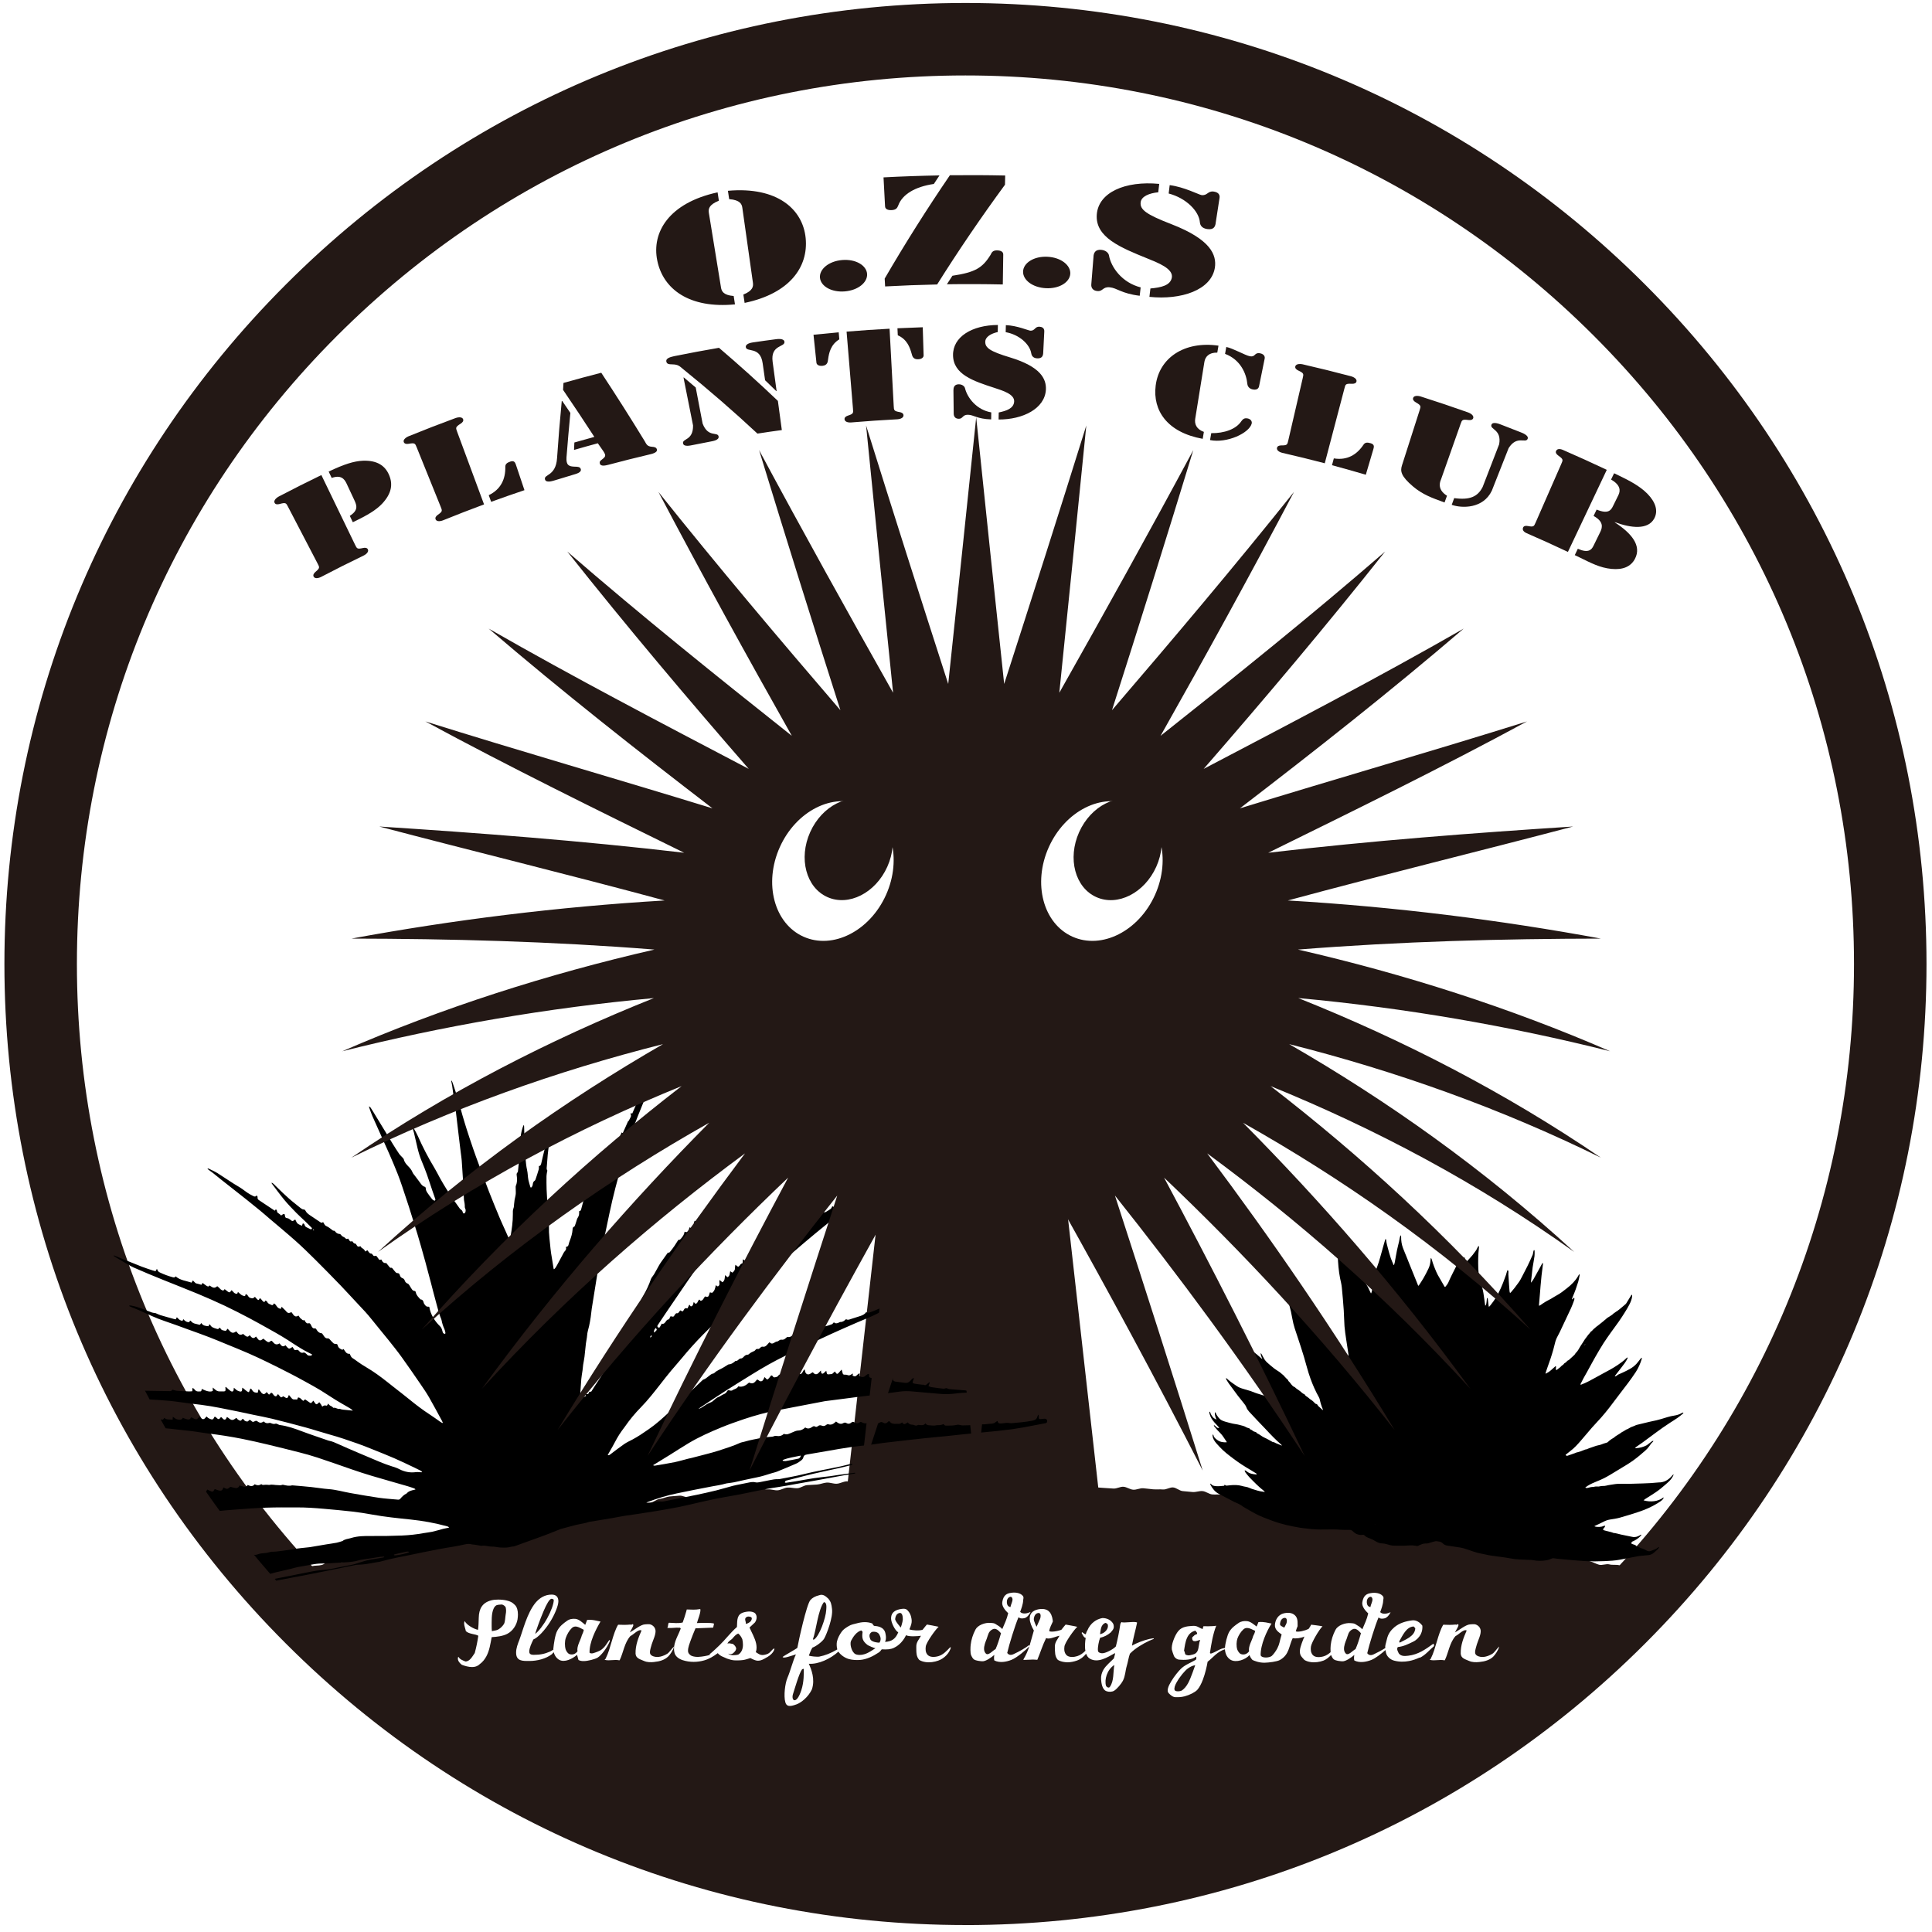 <?xml version="1.0" encoding="UTF-8"?>
<svg xmlns="http://www.w3.org/2000/svg" xmlns:xlink="http://www.w3.org/1999/xlink" id="b" viewBox="0 0 569 569">
  <defs>
    <clipPath id="d">
      <circle cx="284.34" cy="283.91" r="272.36" fill="none"></circle>
    </clipPath>
  </defs>
  <g id="c">
    <path d="M211.72,59.11c-3.06,1.22-3.12,2.54-2.95,3.6,1.19,7.31,2.38,14.63,3.57,21.94.17,1.06.64,2.28,3.74,2.53.13.82.25,1.64.38,2.46-13.46,1.3-21.15-4.48-22.88-12.88-1.72-8.33,3.44-17.02,17.76-20.11.13.82.25,1.64.38,2.46ZM218.93,86.75c2.88-1.16,2.96-2.46,2.81-3.53-1.04-7.34-2.07-14.68-3.11-22.01-.15-1.06-.6-2.31-3.88-2.56-.12-.82-.24-1.64-.37-2.46,14.59-1.3,22.07,5.47,22.9,13.93.84,8.54-4.76,16.34-17.98,19.09-.12-.82-.24-1.64-.37-2.46Z" fill="#231815"></path>
    <path d="M248.81,85.82c-3.94.32-7.07-1.52-7.32-4-.25-2.48,2.53-4.91,6.56-5.24,4.03-.33,7.16,1.62,7.32,4.1.16,2.49-2.63,4.81-6.57,5.14Z" fill="#231815"></path>
    <path d="M295.99,54.39c-7.08,9.65-13.75,19.45-19.99,29.39-5.11.11-10.22.3-15.32.58-.04-.77-.09-1.54-.13-2.31,5.97-10.27,12.38-20.43,19.21-30.44,5.43-.06,10.86-.04,16.28.08-.02.9-.04,1.8-.06,2.7ZM260.21,52.24c5.49-.29,10.98-.48,16.48-.58-.55.84-1.11,1.68-1.66,2.52-5.57.81-9.29,3.09-10.48,6.32-.3.74-.61,1.31-1.95,1.38-1.87.09-1.93-.89-1.94-1.15-.15-2.83-.3-5.66-.45-8.49ZM295.35,83.78c-5.49-.12-10.98-.14-16.48-.06.54-.84,1.09-1.67,1.63-2.51,6.67-1,8.86-2.28,11.26-6.21.33-.72.67-1.28,1.91-1.26,1.83.03,1.81,1.02,1.8,1.28-.04,2.92-.08,5.84-.13,8.75Z" fill="#231815"></path>
    <path d="M308.03,84.88c-3.94-.2-6.8-2.43-6.72-4.92.08-2.49,3.14-4.54,7.18-4.34,4.04.2,6.89,2.55,6.72,5.03-.17,2.49-3.24,4.43-7.18,4.23Z" fill="#231815"></path>
    <path d="M341.13,56.63c-2.64.25-5.01,1.21-5.19,2.96-.23,2.11,1.48,3.52,9.15,6.47,11.39,4.44,13.3,8.95,12.7,12.82-1.08,6.57-9.91,9.52-19.27,8.55.1-.82.2-1.65.29-2.47,3.13-.28,5.88-.87,6.31-3.19.49-2.67-4.16-4.4-7.18-5.64-7.92-3.21-15.43-6.24-14.92-12.95.48-6.5,8.32-9.98,18.39-9.02-.1.82-.19,1.65-.29,2.47ZM322.05,75.51c.07-.9.43-2.08,2.26-1.93,1.31.11,2.16.88,2.29,1.62.62,3.51,3.83,8.04,9.34,9.44-.09.82-.18,1.65-.28,2.47-5.51-.69-6.58-2.28-8.87-2.5-2.04-.18-1.97,1.25-3.56,1.11-1.97-.16-1.85-1.74-1.83-1.96.22-2.75.44-5.51.66-8.26ZM358.03,65.76c-.15.98-.58,1.99-2.5,1.7-1.59-.24-2.07-1.13-2.15-2.01-.27-3.25-3.99-7.09-9.19-8.46.1-.82.2-1.65.3-2.47,4.29.56,8.61,2.82,9.35,2.93,1.76.25,1.85-1.29,3.61-1.03,2.11.32,1.74,1.74,1.69,2.08-.37,2.42-.75,4.84-1.12,7.25Z" fill="#231815"></path>
    <path d="M84.86,149.31c-.61-1.17-.66-1.39-2.49-.88-.68.19-1.25.13-1.48-.31-.49-.92,1.04-1.8,1.23-1.9,4.15-2.17,8.33-4.28,12.53-6.31,3.3,6.83,6.6,13.65,9.9,20.48.58,1.19.63,1.4,2.38,1,.65-.15,1.19-.05,1.41.4.44.94-1.01,1.71-1.19,1.8-4.23,2.04-8.44,4.15-12.62,6.34-.18.09-1.67.8-2.16-.12-.23-.44.02-.94.53-1.37,1.38-1.17,1.23-1.33.62-2.51-2.89-5.54-5.77-11.08-8.66-16.62ZM96.8,138.88c4.55-2.16,7.4-3.06,10.06-3.19,4.2-.15,6.53,1.43,7.72,4.18,1.19,2.76.75,5.51-2.05,8.49-1.79,1.87-4.24,3.36-8.62,5.44-.3-.62-.6-1.25-.89-1.87,2.56-1.65,2.08-3.04,1.34-4.63-.76-1.63-1.53-3.26-2.29-4.89-.68-1.46-1.73-2.59-4.38-1.65-.3-.62-.6-1.25-.89-1.87Z" fill="#231815"></path>
    <path d="M142.57,148.55c-4.07,1.51-8.12,3.08-12.16,4.72-.18.07-1.72.63-2.12-.33-.19-.46.1-.93.64-1.31,1.46-1.02,1.34-1.2.84-2.43-2.34-5.79-4.68-11.59-7.02-17.38-.5-1.23-.53-1.45-2.37-1.12-.69.13-1.24,0-1.44-.45-.4-.96,1.19-1.69,1.38-1.76,4.6-1.87,9.23-3.67,13.88-5.38.2-.07,1.85-.6,2.2.38.17.47-.16.93-.75,1.3-1.58,1-1.45,1.18-.99,2.43,2.63,7.11,5.27,14.22,7.9,21.33ZM143.94,145.84c3.63-1.74,4.96-4.84,4.88-8.33-.02-.83.48-1.23,1.48-1.57,1.1-.37,1.41.24,1.63.89.84,2.51,1.69,5.02,2.53,7.53-3.28,1.1-6.55,2.25-9.81,3.43-.24-.65-.47-1.3-.71-1.95Z" fill="#231815"></path>
    <path d="M167.98,121.63c-.42,4.36-.8,8.72-1.14,13.07-.14,2.32.7,2.7,2.46,2.74.83.02,1.55.03,1.75.72.28.96-1.24,1.37-2.18,1.64-1.8.53-3.61,1.08-5.4,1.64-.94.29-2.63.79-2.95-.2-.26-.82.55-1.04,1.47-1.74.87-.69,1.9-1.86,2.07-4.57.38-5.59.84-11.18,1.38-16.79.05-.01.1-.03.15-.04.8,1.17,1.6,2.34,2.4,3.52ZM176.07,130.55c-2.34.63-4.68,1.29-7.01,1.96.03-.73.06-1.46.1-2.19,1.96-.56,3.92-1.11,5.88-1.65-3.01-4.64-6.08-9.26-9.21-13.85.04-.68.08-1.36.12-2.04,3.7-1.05,7.41-2.05,11.13-3,4.39,6.66,8.65,13.37,12.79,20.14.52.91.72,1.56,2.16,1.66.72.05,1.3.18,1.44.81.21.94-1.51,1.3-2.41,1.51-3.95.93-7.89,1.92-11.82,2.97-.95.25-2.34.56-2.58-.34-.15-.55.09-.8.64-1.21,1.09-.85,1.22-1.14.43-2.38-.56-.8-1.11-1.6-1.67-2.4Z" fill="#231815"></path>
    <path d="M201.31,111.19s.07-.01.1-.02c1.17.98,2.33,1.97,3.49,2.96.68,3.54,1.36,7.07,2.03,10.61,1.62,4.24,4.43,2.3,4.71,3.81.2,1.09-1.78,1.38-2.31,1.48-1.82.34-3.64.7-5.46,1.07-.53.1-2.47.58-2.7-.5-.31-1.51,3.03-.77,2.94-5.31-.94-4.7-1.87-9.4-2.81-14.1ZM229.1,118.08c.39,2.86.77,5.72,1.16,8.58-2.4.32-4.79.67-7.18,1.04-7.02-6.54-14.34-12.89-21.96-19.05-1-.82-1.36-1.3-3.11-1.34-.91-.03-1.6-.03-1.76-.81-.22-1.05,1.31-1.37,2.37-1.62,4.37-.88,8.74-1.7,13.13-2.45,5.98,5.1,11.77,10.32,17.36,15.65ZM224.61,106.97c-.72-5.07-4.71-3.11-4.96-4.73-.15-.99,1.53-1.32,2.05-1.39,2.33-.34,4.65-.67,6.99-.97.52-.07,2.22-.21,2.34.78.21,1.63-4.17.83-3.48,5.9.39,2.87.78,5.74,1.17,8.61-.03,0-.07,0-.1.01-1.09-1.07-2.18-2.13-3.29-3.19-.24-1.68-.48-3.35-.72-5.03Z" fill="#231815"></path>
    <path d="M239.58,98.59c2.47-.26,4.95-.5,7.43-.72.06.69.12,1.38.18,2.07-2.55,1.56-3.04,3.98-3.31,5.91-.08.8-.24,1.75-1.65,1.89-1.51.15-1.76-.72-1.77-.86-.29-2.76-.58-5.53-.87-8.29ZM249.33,97.67c4.21-.35,8.43-.64,12.66-.86.41,7.57.82,15.15,1.22,22.72.07,1.32.04,1.54,1.76,1.84.64.11,1.1.41,1.12.91.05,1.04-1.55,1.18-1.74,1.2-4.58.24-9.16.55-13.73.94-.2.02-1.8.08-1.89-.95-.05-.5.36-.86.98-1.06,1.67-.54,1.61-.75,1.5-2.07-.63-7.56-1.25-15.12-1.88-22.67ZM272.02,104.72c0,.14-.12,1.04-1.64,1.09-1.42.05-1.7-.87-1.89-1.65-.53-1.87-1.34-4.21-4.08-5.41-.03-.69-.07-1.38-.1-2.07,2.48-.12,4.96-.22,7.45-.3.09,2.78.17,5.55.26,8.33Z" fill="#231815"></path>
    <path d="M293.86,97.79c-1.97.43-3.68,1.41-3.69,2.88-.02,1.76,1.36,2.81,7.35,4.61,8.9,2.71,10.68,6.26,10.51,9.52-.33,5.54-6.77,8.79-13.93,8.75.01-.69.03-1.38.04-2.07,2.35-.49,4.38-1.21,4.54-3.17.18-2.25-3.46-3.29-5.83-4.08-6.21-2.01-12.09-3.97-12.17-9.59-.09-5.43,5.57-8.89,13.21-8.93-.01.69-.03,1.38-.04,2.07ZM280.8,114.95c0-.75.18-1.76,1.57-1.77.99,0,1.69.56,1.84,1.17.71,2.86,3.46,6.39,7.73,7.1-.01.69-.02,1.38-.03,2.07-4.22-.13-5.14-1.37-6.89-1.37-1.56,0-1.41,1.18-2.62,1.19-1.5.01-1.52-1.31-1.52-1.49-.03-2.3-.05-4.6-.08-6.9ZM307.24,103.91c-.04.82-.29,1.7-1.76,1.63-1.21-.06-1.64-.75-1.76-1.48-.44-2.67-3.52-5.52-7.53-6.23.02-.69.03-1.38.05-2.07,3.27.11,6.68,1.61,7.24,1.63,1.34.06,1.29-1.24,2.64-1.17,1.6.08,1.44,1.29,1.43,1.57-.1,2.04-.2,4.07-.31,6.11Z" fill="#231815"></path>
    <path d="M354.21,129.24c-10.49-1.9-14.76-8.37-13.85-15.67,1.02-8.19,8.46-13.21,18.5-11.77-.12.68-.23,1.36-.35,2.05-2.51-.06-3.56,1.26-3.8,2.74-.9,5.58-1.8,11.16-2.7,16.74-.24,1.49.3,3.05,2.55,3.87-.12.68-.23,1.36-.35,2.05ZM361.16,102.19c1.9.36,5.57,2.46,6.89,2.72.76.15,1.11,0,1.51-.4.39-.4.81-.61,1.52-.47,1.63.33,1.41,1.42,1.38,1.59-.55,2.71-1.1,5.42-1.65,8.13-.04.18-.26,1.26-1.85.94-1.05-.21-1.53-.92-1.6-1.63-.29-3-1.97-7.13-6.56-8.85.12-.68.24-1.36.36-2.04ZM367.43,123.23c.93.18,1.35.85,1.22,1.49-.7,2.85-7.34,5.89-12.28,4.89.12-.68.24-1.36.36-2.04,3.81.05,7.29-1.14,8.87-3.53.41-.54.81-1.01,1.83-.81Z" fill="#231815"></path>
    <path d="M390.16,136.44c-4.17-1.09-8.35-2.12-12.54-3.08-.19-.04-1.75-.47-1.52-1.48.11-.49.61-.71,1.27-.7,1.76,0,1.76-.22,2.06-1.51,1.41-6.09,2.82-12.17,4.23-18.26.3-1.29.4-1.49-1.28-2.28-.63-.29-1.01-.7-.9-1.19.23-1.01,1.92-.7,2.12-.66,4.79,1.1,9.56,2.28,14.32,3.54.2.05,1.85.57,1.57,1.57-.13.48-.66.67-1.36.64-1.86-.09-1.86.14-2.19,1.42-1.93,7.33-3.85,14.67-5.78,22ZM392.83,135c3.95.66,6.81-1.12,8.74-4.03.46-.69,1.1-.73,2.11-.43,1.11.32,1.01,1.01.82,1.66-.75,2.54-1.5,5.08-2.25,7.62-3.31-.98-6.63-1.91-9.96-2.81.18-.67.36-1.34.54-2Z" fill="#231815"></path>
    <path d="M425.45,147.99c-3.66-1.32-6.47-2.33-9.27-4.7-3.65-3.09-3.82-4.56-3.27-6.26,1.72-5.38,3.45-10.77,5.17-16.15.4-1.26.52-1.45-1.1-2.38-.6-.34-.95-.79-.8-1.27.31-.99,1.98-.54,2.18-.48,4.71,1.5,9.39,3.07,14.06,4.73.2.07,1.8.72,1.45,1.7-.17.47-.72.61-1.41.52-1.85-.24-1.88-.02-2.32,1.23-1.91,5.41-3.82,10.82-5.73,16.23-.12.34-1.47,2.85,1.75,4.84-.24.66-.48,1.32-.72,1.99ZM441.51,130.89c.84-4.47-2.8-4.36-2.26-5.8.39-1.04,2.38-.21,2.92,0,1.87.71,3.73,1.44,5.59,2.18.54.21,2.57.95,2.15,1.98-.57,1.42-3.18-1.13-5.6,2.73-1.65,4.18-3.3,8.36-4.95,12.55-2.56,5.33-8.8,5.2-11.81,4.15.24-.66.49-1.32.73-1.98,4.62.64,6.96-.43,8.39-3.3,1.61-4.17,3.22-8.34,4.83-12.51Z" fill="#231815"></path>
    <path d="M461.76,162.54c-4.03-1.91-8.09-3.75-12.17-5.52-.32-.14-1.43-.69-1.02-1.65.2-.46.73-.58,1.39-.45,1.76.33,1.8.12,2.33-1.09,2.51-5.72,5.01-11.45,7.52-17.17.53-1.21.67-1.39-.86-2.48-.57-.4-.88-.88-.68-1.34.41-.95,1.65-.5,1.99-.35,4.34,1.89,8.66,3.85,12.96,5.88-3.82,8.06-7.63,16.12-11.45,24.18ZM475.37,139.38c.49.24.99.48,1.48.71,3.01,1.46,6.04,3.01,8.32,5.31,2.43,2.49,3.23,5.03,2.05,7.27-1.85,3.47-6.91,2.85-11.62,1.11-.01.02-.02.04-.03.06,4.84,3.13,8.03,6.83,5.93,10.77-1.19,2.25-3.51,3.27-6.89,2.94-3.44-.32-6.19-1.82-9.38-3.37-.48-.23-.96-.46-1.44-.69.3-.62.6-1.25.9-1.87,3.07,1.36,4.02.33,4.59-.83.68-1.38,1.36-2.76,2.03-4.14.73-1.47.9-3.11-1.98-4.7.3-.62.6-1.25.9-1.87,3.49,1.44,4.26.12,4.84-1.07.53-1.07,1.05-2.14,1.58-3.21.66-1.35.59-2.99-2.17-4.56.3-.62.6-1.25.9-1.87Z" fill="#231815"></path>
    <path d="M284.34,566.95c-75.6,0-146.68-29.44-200.14-82.9S1.3,359.52,1.3,283.92,30.74,137.24,84.2,83.78,208.74.88,284.34.88s146.68,29.44,200.14,82.9,82.9,124.54,82.9,200.14-29.44,146.68-82.9,200.14-124.54,82.9-200.14,82.9ZM284.34,22.22c-69.9,0-135.62,27.22-185.04,76.65-49.43,49.43-76.65,115.14-76.65,185.04s27.22,135.62,76.65,185.04c49.43,49.43,115.14,76.65,185.04,76.65s135.62-27.22,185.04-76.65,76.65-115.14,76.65-185.04-27.22-135.62-76.65-185.04c-49.43-49.43-115.14-76.65-185.04-76.65Z" fill="#231815"></path>
    <polygon points="325.75 458.53 247.19 458.53 263.21 316.13 309.74 316.13 325.75 458.53" fill="#231815"></polygon>
    <path d="M264.91,475.05c-.93.15-1.2,1.13-1.27,1.74-.1.61,1.66,2.54,1.66,2.54,0,0,.56-1.61.56-2.28h.03c0-.76-.05-2.15-.98-2.01Z" fill="#231815"></path>
    <path d="M256.77,480.63c-.88.54-.81,1.3-.46,2.13.42,1,2.94,1.08,2.72,1,.66-1,.17-1.91-.07-2.37-.37-.69-1.22-.95-2.18-.76Z" fill="#231815"></path>
    <path d="M254.05,480.6l-.39-.42c-1.42.39-2.42,1.91-3.01,3.06-.46.93.17,3.45,1.37,3.96.81.34,2.23.27,3.57-.42,1.2-.61,1.66-1.03,2.25-1.37-.44,0-2.05-.74-2.32-.93-1.52-1.15-1.74-2.1-1.47-3.89Z" fill="#231815"></path>
    <path d="M236.22,491.64c-.88,1.15-2.2,5.85-2.67,7.27-.34,1.08-.02,1.93.56,1.83.52-.07,1.23-.93,1.89-2.94.81-2.47.73-4.99.73-6.24v-.02c-.15-.12-.34.07-.51.1Z" fill="#231815"></path>
    <path d="M297.59,473.31c.15-.86.61-1.52.61-2.28,0-.32-.22-.88-.74-.74-.71.22-.98,1.03-.93,1.61.05.61.2,1.25,1.05,1.4Z" fill="#231815"></path>
    <path d="M324.76,481.04c.91-.51,1.71-1.4,1.52-2.52-.12-.29-.46-.54-.76-.56-1.37.59-1.32,2.08-1.54,3.28.34.12.49-.22.78-.2Z" fill="#231815"></path>
    <path d="M239.72,482.88c1.59-.95,3.5-6.36,3.62-8.74.05-.76.22-2.18-.69-2.3-1.74,2.32-2.28,8.32-3.23,10.94.05.15.22.1.29.1Z" fill="#231815"></path>
    <path d="M161.18,476.56c1.1-1.98,1.91-4.21,1.91-5.31,0-.27-.47-.39-.64-.39-.61,0-1.49,1.61-2.32,3.55-1.12,2.59-2.25,5.85-2.52,6.78.95-.64,2.42-2.52,3.57-4.63Z" fill="#231815"></path>
    <path d="M168.39,479.5c-.78.76-1.42,1.89-1.76,2.91-.32.93-.34,2.37-.03,3.38.2.59.71,1.25,1.13,1.37.88.29,1.76-.02,2.35-.83-.29-1.52.95-3.33,1.27-4.67.27-.71.42-.81.56-1.54l.02-.12c-.91-.39-2.37-1.64-3.55-.49Z" fill="#231815"></path>
    <path d="M217.43,481.09c-.61.22-1.17.83-1.49,1.2-.46.71-1.47.98-1.69,1.79.15-.07.32-.1.46-.1.37,0,.76.15,1.1.15.56.42,1,.88,1,1.49-.1.54-.51.95-.98,1.34-.22.12-.44.22-.68.22-.2,0-.39-.05-.61-.17l.02.1c.37.27.91.37,1.44.37s1.03-.07,1.42-.17c1.05-.66,1.39-1.79,1.39-2.91,0-.56-.07-1.12-.19-1.64-.27-.61-.66-1.25-1.2-1.66Z" fill="#231815"></path>
    <path d="M221.41,476.66c0-.15-.05-.29-.17-.37-.14-.1-.44-.2-.76-.2-.19,0-.37.03-.56.12-.34.19-.46.44-.46.71,0,.37.2.76.2,1.08,0,.07,0,.15-.03.2h.05c.07,0,.1.02.12.05.44-.15.81-.34,1.08-.56.29-.25.54-.69.54-1.03Z" fill="#231815"></path>
    <path d="M292.28,479.87c-1.23.66-1.25,1.66-1.69,2.81-.32.78-.86,2.08-.76,3.16.05.46.22.86.54,1.17.73.71,2.1-1,2.84-1.32.59-1.32,1.03-2.69,1.59-4.65h.03c-.61-.71-1.54-1.74-2.54-1.17Z" fill="#231815"></path>
    <path d="M403.6,473.31c.15-.86.61-1.52.61-2.28,0-.32-.22-.88-.74-.74-.71.22-.98,1.03-.93,1.61.05.61.2,1.25,1.05,1.4Z" fill="#231815"></path>
    <path d="M366.18,479.89c-.76.69-1.4,1.74-1.74,2.67-.29.86-.37,2.23-.05,3.23.2.59.71,1.25,1.13,1.37.88.29,1.76-.02,2.35-.83-.29-1.52.91-3.23,1.2-4.48.29-.64.42-.74.56-1.4l.07-.12c-.91-.34-2.37-1.49-3.52-.44Z" fill="#231815"></path>
    <path d="M305.89,475.05h-.15c-.93.15-1.2,1.13-1.27,1.74v.07c0,.66.81,2.25.81,2.25l1.03-2.32c.1-.22.17-.59.17-.91,0-.44-.15-.83-.59-.83Z" fill="#231815"></path>
    <path d="M346.55,495.43c-.51.91-.81,1.76-.61,2.3.17.54,1.61.44,2.11.15.63-.39,1.34-1.2,1.88-2.2.95-1.81,1.64-4.16,2.08-5.26-.88.14-1.59.54-2.25,1.03-.76.54-2.32,2.37-3.2,3.99Z" fill="#231815"></path>
    <path d="M378.25,476.49c-.93.15-1.2,1.12-1.27,1.74-.07.61.66.78,1.25,1.13,0,0,.34-.59.59-1.13.25-.54.37-1.88-.56-1.74Z" fill="#231815"></path>
    <path d="M398.29,479.87c-1.23.66-1.25,1.66-1.69,2.81-.32.78-.86,2.08-.76,3.16.05.46.22.86.54,1.17.73.71,2.1-1,2.84-1.32.59-1.32,1.03-2.69,1.59-4.65h.03c-.61-.71-1.54-1.74-2.54-1.17Z" fill="#231815"></path>
    <path d="M351.74,483.34c-.39,0-.59-.32-.61-.69-.2-.51.44-.74.71-1.1.32-.22.91-.15.68-.71l-.46-.59c-1.22.29-1.93,1.05-2.4,2-.61,1.25-.76,2.79-.95,3.94.39.34.07,1.22.86,1.25.63.22,1.1-.03,1.79-.17.66-.15,1.05-.52,1.3-.98.49-.98.37-2.4.83-3.3-.51.02-1.12.46-1.74.34Z" fill="#231815"></path>
    <path d="M488.17,464.89c-.37-1.39-1.23-.83-3.03-1.37-.77-.23-2.13,1.01-3.2.7-.83-.24-1.64-.87-2.65-1.15-.86-.24-1.42-1.82-2.41-2.09-.88-.24-1.95.01-2.93-.25-.89-.24-2.05.35-3.02.1-.9-.24-1.75-.78-2.72-1.03-.9-.23-1.67-1.12-2.63-1.36-.91-.23-2.12.66-3.08.43-.91-.23-1.89-.28-2.84-.51-.92-.22-1.64-1.31-2.6-1.54-.92-.22-1.96,0-2.92-.22-.92-.22-1.64-1.37-2.6-1.59-.92-.21-2.12.71-3.08.49-.93-.21-1.89-.3-2.84-.51-.93-.21-1.89-.29-2.84-.5-.93-.2-1.48-2.2-2.44-2.4-.93-.2-2.17,1.03-3.13.83-.93-.2-1.82-.65-2.77-.85-.93-.19-1.73-1.13-2.68-1.32-.94-.19-1.89-.35-2.84-.54-.94-.19-1.95-.02-2.91-.2-.94-.18-1.84-.62-2.8-.8-.94-.18-1.9-.31-2.86-.49-.94-.18-1.97.09-2.93-.08-.94-.17-1.9-.29-2.86-.46-.94-.17-2,.25-2.96.09-.95-.17-1.71-1.41-2.67-1.58-.95-.16-1.81-.89-2.77-1.05-.95-.16-2.02.41-2.99.26-.95-.15-2.03.45-2.99.3-.95-.15-1.86-.6-2.82-.75-.95-.15-2,.29-2.96.15-.95-.14-1.8-.99-2.77-1.13-.95-.14-1.78-1.2-2.74-1.34-.95-.14-2.12,1.19-3.09,1.06-.96-.13-1.9-.35-2.87-.48-.96-.13-1.79-1.21-2.75-1.34-.96-.13-2.07.91-3.04.79-.96-.12-1.89-.49-2.85-.62-.96-.12-1.91-.27-2.88-.39-.96-.12-1.84-.92-2.81-1.03-.96-.11-1.88-.65-2.84-.76-.96-.11-1.89-.54-2.86-.65-.96-.11-2.01.56-2.98.46-.96-.1-1.95.06-2.92-.04-.96-.1-1.86-.89-2.83-.98-.96-.1-1.98.36-2.95.27-.96-.09-1.93-.18-2.9-.27-.96-.09-1.86-.99-2.83-1.08-.96-.08-2.01.69-2.98.6-.97-.08-1.95.02-2.92-.05-.97-.08-1.93-.24-2.9-.31-.97-.07-1.98.5-2.95.43-.97-.07-1.89-.8-2.86-.87-.97-.07-1.98.59-2.95.53-.97-.06-1.93-.13-2.91-.19-.97-.06-1.93-.15-2.9-.21-.97-.05-1.89-.89-2.87-.94-.97-.05-1.92-.59-2.89-.64-.97-.05-1.96.41-2.94.37-.97-.04-1.92-.47-2.9-.51-.97-.04-1.97.89-2.95.86-.97-.03-1.9-1.46-2.87-1.49-.97-.03-1.98,1.41-2.96,1.38-.97-.03-1.93-.66-2.9-.68-.97-.02-1.94,0-2.91-.01-.97-.02-1.93-.21-2.9-.22-.97-.01-1.94-.03-2.91-.04-.97,0-1.93-.46-2.9-.47-.97,0-1.94,1.15-2.91,1.15s-1.96.22-2.93.22c-.98,0-1.96-1.49-2.94-1.48-.97,0-1.94.52-2.91.53-.98.01-1.94.54-2.91.55-.97.02-1.95-.29-2.92-.27-.97.02-1.93.52-2.9.54-.97.03-1.97-.84-2.94-.81-.97.03-1.92.69-2.89.72-.97.03-1.94.21-2.9.25-.97.04-1.99-1.02-2.95-.98-.97.04-1.91.82-2.87.87-.97.05-1.97-.67-2.94-.62-.97.05-1.91.65-2.88.7-.97.05-1.97-.39-2.94-.34-.97.06-1.92.52-2.88.58-.97.06-1.94.11-2.9.17-.97.07-1.89.84-2.85.91-.97.07-1.96-.27-2.93-.19-.97.07-1.89.72-2.85.8-.97.08-1.97-.34-2.93-.26-.97.08-1.98-.4-2.94-.31-.97.08-1.88.67-2.84.76-.97.09-1.89.65-2.85.74-.97.09-2.06-1.09-3.02-1-.97.1-1.9.53-2.86.63-.97.1-1.9.49-2.86.59-.97.1-1.92.27-2.88.38-.97.11-1.9.48-2.86.59-.96.11-2.03-.65-2.98-.53-.96.11-1.94.12-2.9.24-.96.12-1.88.59-2.84.71-.96.12-1.83.97-2.78,1.09-.96.12-1.96-.1-2.92.03-.96.13-1.99-.27-2.94-.13-.96.13-1.91.31-2.86.44-.96.13-1.74,1.5-2.69,1.64-.96.14-2.07-.83-3.02-.69-.96.14-1.74,1.43-2.69,1.58-.96.15-2.16-1.3-3.12-1.15-.96.15-1.88.54-2.83.69-.96.15-1.76,1.31-2.71,1.47-.96.16-2.13-.96-3.08-.81-.96.16-1.83.81-2.78.98-.96.16-2-.15-2.95.02-.96.17-1.73,1.36-2.68,1.53-.96.17-1.89.47-2.83.64-.96.17-2.03-.31-2.97-.13-.96.18-1.85.69-2.79.87-.96.18-1.96.1-2.9.28-.96.18-1.82.82-2.76,1.01-.96.19-1.92.3-2.86.49-.96.19-1.86.59-2.8.79-.96.2-1.94.21-2.87.4-.96.2-2.09-.5-3.03-.3-.96.2-1.87.56-2.8.76-.96.21-1.73,1.19-2.66,1.4-.96.21-1.82.78-2.74.99-.96.22-2.03-.16-2.95.05-.96.22-2.06-.24-2.98-.02-.96.22-1.89.51-2.81.73-.96.23-1.68,1.35-2.6,1.58-.96.23-2.03-.08-2.95.15-.96.24-1.65,1.46-2.57,1.69-.97.24-1.94.33-2.85.56-.97.25-2.25-.85-3.16-.61-.97.26-1.73,1.19-2.62,1.43-.98.26-2.03.12-2.91.36-.99.27-1.95.46-2.81.71-1.02.29-1.64,1.61-2.48,1.85-1.08.31-2.26-.26-3.03-.03-1.82.54-2.26-.13-2.65,1.26-.38,1.37,1.08.35,2.36,1.7.55.58.85,1.64,1.63,2.44.61.62,1.43,1.16,2.17,1.89.64.63,1.36,1.27,2.09,1.98.66.64,1.04,1.62,1.78,2.32.67.64,1.56,1.1,2.3,1.79.68.63,1.48,1.19,2.22,1.86.69.63,1.83.8,2.57,1.46.7.62,1.26,1.44,2,2.09.71.62.9,1.87,1.65,2.51.72.61,1.95.65,2.7,1.28.73.61,1.18,1.57,1.93,2.2.73.6,1.98.6,2.74,1.21.74.6,1.26,1.48,2.03,2.09.75.59,1.7.92,2.48,1.52.75.58.9,1.97,1.68,2.56.76.58,1.36,1.38,2.14,1.96.76.57,1.27,1.51,2.06,2.08.77.56,1.51,1.19,2.3,1.76.77.56,1.82.76,2.62,1.32.78.55,1.83.73,2.63,1.29.79.55,2.08.35,2.89.9.79.54,1.13,1.76,1.94,2.3.8.53,1.06,1.89,1.88,2.42.8.53,2.15.23,2.97.75.81.52,1.24,1.64,2.07,2.16.81.51,2.03.4,2.85.91.82.5,1.92.55,2.75,1.05.82.5,1.22,1.72,2.06,2.21.83.49,1.94.5,2.79.98.83.48,1.07,2.01,1.92,2.49.84.48,2.52-.54,3.37-.07.84.47,1.31,1.63,2.16,2.09.85.46,1.26,1.74,2.12,2.2.85.45,2.25-.13,3.12.32.86.44,1.21,1.88,2.08,2.32.86.44,2.47-.61,3.34-.18.87.43,1.05,2.25,1.93,2.67.87.42,1.91.5,2.79.91.87.41,1.67,1.01,2.55,1.42.87.4,1.82.66,2.71,1.05.88.39,1.84.62,2.73,1,.88.38,1.53,1.33,2.43,1.71.89.37,2.06.07,2.96.44.89.37,1.6,1.2,2.5,1.55.89.36,2.31-.61,3.22-.26.9.35,1.69.96,2.6,1.3.9.34,1.45,1.64,2.36,1.97.91.33,1.8.71,2.71,1.04.91.32,1.94.29,2.86.6.91.31,1.83.62,2.75.92.92.3,2.14-.35,3.06-.06.92.29,1.66,1.14,2.59,1.42.92.28,1.87.47,2.8.74.93.27,1.94.21,2.88.47.93.26,1.61,1.41,2.55,1.66.93.25,1.84.6,2.78.84.93.24,1.85.57,2.79.8.94.23,2.03-.17,2.97.06.94.22,1.96.08,2.9.29.94.21,1.95.06,2.9.26.94.2,1.63,1.66,2.58,1.85.95.19,1.85.65,2.8.83.95.18,1.97.01,2.92.18.95.17,1.9.38,2.86.53.95.16,2.09-.88,3.05-.74.95.14,1.91.24,2.87.37.96.13,1.9.27,2.87.39.96.12,1.85.76,2.81.87.96.11,1.85.89,2.81.99.96.1,1.98-.4,2.95-.31.96.09,1.88.64,2.85.72.96.08,1.96-.27,2.93-.2.96.07,1.92.22,2.89.28.96.06,1.91.49,2.88.54.96.05,1.96-.74,2.93-.7.97.03,1.9,1.01,2.88,1.04.97.02,1.94.07,2.91.08.97.01,1.94-.83,2.91-.83s1.96,1.27,2.94,1.26c.97-.01,1.95-.16,2.92-.18.97-.02,1.91-1.15,2.88-1.18.97-.03,1.97.65,2.93.61.97-.05,1.97.28,2.93.22.97-.06,1.85-1.53,2.81-1.6.97-.07,2.04,1.3,3.01,1.22.97-.08,1.88-.82,2.84-.91.97-.09,1.92-.36,2.88-.46.97-.1,1.86-.82,2.82-.93.96-.11,2.05.77,3.01.64.96-.12,1.94-.14,2.9-.27.96-.14,1.74-1.5,2.69-1.64.96-.15,2.01.32,2.96.16.96-.16,1.91-.29,2.86-.46.95-.17,2.04.36,2.98.19.95-.18,1.79-.93,2.74-1.12.95-.19,2.09.52,3.03.33.95-.2,1.67-1.46,2.62-1.67.95-.21,1.99,0,2.93-.21.95-.22,1.91-.37,2.85-.6.94-.23,1.73-1.06,2.67-1.3.94-.24,1.89-.41,2.82-.66.94-.25,2.12.4,3.05.14.93-.26,1.51-1.77,2.43-2.04.93-.27,1.79-.75,2.71-1.03.93-.28,1.79-.75,2.71-1.04.92-.29,2.02-.03,2.93-.33.92-.3,1.78-.76,2.69-1.07.92-.31,2.12.21,3.03-.11.91-.32,1.79-.76,2.69-1.09.91-.33,1.81-.69,2.71-1.03.91-.34,1.9-.45,2.8-.79.9-.35,1.66-1.07,2.55-1.42.9-.36,1.42-1.63,2.31-1.99.89-.37,2.05-.1,2.93-.47.89-.38,1.72-.87,2.6-1.26.89-.39,1.95-.36,2.82-.76.89-.4,1.68-.99,2.55-1.39.88-.4,1.66-1.03,2.53-1.44.88-.41,1.88-.56,2.74-.98.87-.42,1.67-.99,2.54-1.41.87-.43,2-.33,2.86-.77.87-.44,1.38-1.55,2.24-2,.86-.45,1.76-.81,2.61-1.26.86-.46,2-.37,2.84-.83.85-.46,1.16-1.9,2-2.37.85-.47,1.65-1,2.49-1.48.84-.48,2.46.39,3.29-.09.84-.49,1.23-1.75,2.05-2.23.84-.49,1.41-1.4,2.24-1.9.83-.5,1.83-.7,2.65-1.21.83-.51,1.97-.5,2.78-1.01.82-.52,1.63-1.06,2.43-1.57.82-.53,1.73-.89,2.53-1.42.81-.53,1.59-1.11,2.39-1.64.81-.54,1.04-1.91,1.83-2.45.8-.55,2.37.03,3.16-.51.8-.55.72-2.34,1.5-2.89.79-.56,2.44.09,3.22-.47.79-.57,1.04-1.86,1.81-2.42.78-.58,1.45-1.29,2.21-1.86.78-.58,1.41-1.34,2.16-1.91.78-.59,1.78-.87,2.53-1.45.77-.6,1.58-1.13,2.33-1.72.77-.61,1.89-.75,2.63-1.35.76-.62,1.19-1.63,1.92-2.23.76-.62,2.03-.61,2.75-1.22.75-.63.53-2.39,1.25-3,.75-.64,1.79-.91,2.5-1.53.74-.65,1.09-1.71,1.79-2.33.74-.66,2.39-.26,3.09-.89.74-.67.97-1.85,1.65-2.48.74-.68,1.42-1.36,2.09-2,.73-.7,1.42-1.37,2.08-2.01.74-.72,1.31-1.51,1.95-2.15.75-.74,1.91-.95,2.52-1.57.78-.8,1.79-1.18,2.34-1.77,1.29-1.37,2.14-1.49,1.77-2.89ZM149.46,481.16c-1.35.71-3.11.91-4.65,1-.37,1.84-.61,3.87-1.57,5.65-.49.91-1.12,1.71-2.01,2.35-.61.59-1.39.81-2.2.81-1.05,0-2.15-.34-3.01-.66-.56-.44-1.17-1.05-1.17-1.86,0-.12.02-.25.05-.37l.12-.12c.42.78,1.3,1.05,2.06,1.37,1.34,0,2.1-1.61,2.74-2.49.51-1.91.78-3.28,1.05-5.09-.86-.54-2.77-.46-3.67-1.37-.1-.61-.51-1.54-.51-2.28,0-.27.07-.49.2-.69.42,1.13,2.79,2.4,3.89,2.6.15-.78.2-2.69.22-3.5.05-2.69,1.03-4.5,3.69-5.19.59-.15,1.3-.22,2.03-.22.91,0,1.86.1,2.52.27,1.03.27,1.57.46,2.42,1.32.63.63.88,1.66.88,2.81,0,.46-.05.95-.12,1.44-.29,1.71-1.44,3.43-2.96,4.21ZM176.08,488.16c-.91.54-3.01,1.05-4.14,1.05-.56.02-1.1-.07-1.57-.32l-.42-1.52c-1.37,1.2-3.69,2.35-5.26,1.47-.47-.25-.91-.71-1.23-1.27-.15-.29-.29-.62-.39-.97-.2.2-.39.39-.48.55-1.86,1.42-4.4,2.03-6.7,2.03-1.93,0-3.89.12-3.89-2.47,0-1.3.49-2.54.95-3.72.54-1.44,1.1-3.38,1.81-5.31.76-2.06,1.69-4.09,2.94-5.63,1.22-1.44,2.77-2.42,4.77-2.42,1.32,0,1.98.69,1.98,1.98,0,1.22-1.03,3.82-2.42,6.04-1.59,2.52-3.62,4.67-4.94,5.19-.49.98-1.22,2.49-1.22,3.6,0,.78.66.93,1.3.93,1.93,0,3.23-.27,4.8-.95.31-.14.66-.37,1.02-.6,0-.07-.03-.14-.03-.21.15-1.54.51-4.11,1.15-5.31.74-1.39,1.81-2.18,2.84-2.91.71-.54,1.61-.71,2.55-.61,1.05.12,2.05,1.1,2.86,1.76.22-.49.54-1.44.54-1.44,1.59-.2,3.03.32,3.96.46-1.39,2.35-3.3,6.09-3.23,9.18.56.51,1.59-.03,2.42-.32,1.89-.66,2.72-2.52,3.4-3.43.15.02.15.22.17.34-.93,2.23-2.69,4.31-3.55,4.82ZM192.69,489.48c-1.03.1-2.08.12-3.06-.32-1.08-.49-2.4-.74-2.45-2.18-.05-2.47.83-4.65,1.76-6.78-.91-.49-2.32,1.2-3.28,1.64-1.74,1.91-2.08,4.87-3.13,7.05l-.1.1c-1.57-.32-2.74.2-4.28-.12-.17-.29.32-.22.27-.51,1.4-2.69,2.06-7.27,3.62-9.86,1.32.07,2.42.07,3.67-.05.2.27.66-.37.78.02.22.34-.71,1.64-1,2.3,1.15-.61,3.2-2.32,4.45-2.37,1-.05,1.47-.2,2.25.34.56.39.78.91.86,1.37.17,1.22-.74,2.96-1.1,4.13-.17.61-.51,1.61-.54,2.3-.02.51.2.98,1,1.27,1.42.51,2.96-.07,4.11-.76.56-.32,1.42-1.66,2.01-2.13-.29,1.12-1.22,2.45-1.74,2.94-1.05,1.03-2.55,1.47-4.11,1.61ZM225.89,488.07c-1.12.69-1.83,1.03-2.59,1.03h-.15c-.56-.02-1.2-.27-2.15-.78-.71.2-1.44.49-2.2.59-.56.07-1.15.1-1.71.1-.29,0-.56,0-.86-.02-.73-.05-1.42-.29-2.11-.51-.92-.46-2-.69-2.73-1.61-1.25.95-2.56,1.74-4.05,2.15-1.86.52-4.11.64-6.34-.1-1.13-.39-2.06-1.1-2.32-2.05-.2-.71-.22-1.4-.12-2.08.27-1.86,1.37-3.6,1.93-5.16l-.22-.24c-1.71-.1-2.03.17-3.74.05.34-.54.12-1.23.49-1.52,1.44.05,2.64.24,4.04-.07.37-1.05.73-2.11,1.03-3.2l.17-.64c1.69.03,2.3.15,3.97-.12.32.71-.83,3.45-.98,4.13,0,0,4.41-.22,5.04.17-.07.39-.15.78-.25,1.17l-5.21.2c-.42,1-.93,2.2-1.34,3.35-.39,1.13-.91,2.28-.86,3.38.02.61.56,1.22,1.22,1.44,1.22.42,2.52.22,3.69.02.53-.08,1.04-.21,1.54-.37-.02-.06-.05-.13-.09-.19.93-.71,2.67-2.42,2.96-2.69,1.64-1.57,3.18-3.67,5.09-5.33.12-1.39-.17-3.23,1.32-4.04.39-.22,1.1-.42,1.81-.49l.44-.03c.81,0,1.57.2,1.91.69.22.32.32.68.32,1.05,0,.54-.22,1.1-.51,1.49l-1.59,1.49c.61,1.42,1.61,3.08,1.96,4.77.07.39.12.76.12,1.15,0,.46-.07.91-.22,1.34l.25.15c.68.44,1.05.69,1.69.69.22,0,.49-.03.78-.1,1.52-.34,1.44-.93,2.57-1.83.05.05.07.07.15.07h.05c-.17,1.05-1.25,1.96-2.18,2.52ZM276.34,489.07c-1.17.42-2.54.63-3.84.42-.63-.1-1.22-.29-1.76-.61-.95-1.05-.86-2.28-.88-3.82-.05-1.47.81-2.18,1.37-3.3-.86.12-3.5.34-4.38-.17-1.18,2.4-2.79,3.35-3.57,3.72-.93.44-1.98.54-3.6.44-.25.37-.59.76-.91.95-1.69,1.12-3.55,2.03-5.51,2.18-1.1.07-2.2.02-3.26-.27-1.17-.33-2.39-1.15-3.08-2.18-2.35,2.13-5.9,3.78-8.72,3.57.74,1.59,1.93,4.55.91,7.56-1.08,2.28-3.16,3.89-4.48,4.38-2.2.83-3.01.59-3.35-.64-.51-1.86-.07-5.48.61-7.09.88-2.03,1.71-5.33,2.52-6.97-1.39.42-3.72,1.32-3.91.76.05-.17,4.28-2.52,4.33-2.69.32-1.86,2.72-12.8,3.84-14.07.56-.64,1.37-1.13,2.6-1.42,1.12-.44,1.96.34,2.67,1,.81.95.93,1.64,1.1,3.03.34,2.45-1.54,7.41-2.32,8.76-.46.81-2.4,2.3-3.45,2.64-.59.93-.66,1.47-1.05,2.32.39.27,2.57.42,3.01.34,1.71-.33,3.47-1,5.37-2.13-.21-.66-.23-1.7-.12-2.25.22-1.05.78-2.1,1.4-2.96.49-.71,1.3-1.2,2.03-1.64.76-.49,1.59-.61,2.42-.83,1.49-.42,3.08-.54,4.6.05.02.22.34.49.46.68.64.05,1.27.15,1.83.37.76.32,1.35.88,1.54,1.81.15.71.22,1.2.12,1.86-.05.22-.12.47-.22.69,1.86-.1,3.06-.78,3.89-2.81-1-.54-2.11-2.96-2.11-4.01-.05-1.3.59-2.35,2.42-2.77,1.84-.39,2.18-.07,2.77.71.71.91.86,2.13.88,2.67,0,.73-.17,1.32-.68,2.52.73.32,2.98.46,3.89.12.51-.68,1.27-1.54,1.27-1.54,0,0,2.94.51,3.45.66-.88.76-3.65,4.6-3.79,5.82-.1.81-.1,1.69.49,2.4.74.86,2.23.74,3.28.42,1.4-.42,2.42-1.57,3.38-2.57h.25c-.39,1.71-2.01,3.3-3.7,3.89ZM339.78,482.68c-1.59.59-3.89,1.79-5.63,3.13-.51.39-.98.81-1.37,1.23-.37.93-.61,2.57-.91,3.52-.47,1.54-.42,3.03-1.18,4.48-.44.83-1.69,2.37-2.57,2.91-.61.37-1.61.39-2.28.12-1.25-.49-1.47-2.35-1.56-3.47-.07-1.08.22-2,.71-2.86.73-1.23,2.05-2.28,3.08-3.33-.03-.12.46-1.47.29-1.54-2.23,1.25-5.04,3.03-7.41,1.61-.55-.32-.86-.86-1.07-1.44-.71.91-1.68,1.66-2.72,2.02-.83.29-1.79.51-2.77.51-.37,0-.73-.05-1.08-.1-.63-.1-1.22-.29-1.76-.61-.93-1.05-.83-2.28-.88-3.82v-.07c0-1.42.83-2.13,1.37-3.23-.69.1-2.25.83-3.3.83-.25,0-.47-.05-.64-.15-1.17,2.4-1.57,3.99-2.59,6.41-.52-.05-.91-.07-1.27-.07-.83,0-1.44.1-2.47.1h-.27l-.12-.07c.87-1.47,1.37-2.69,1.76-3.91-.94,1.03-3.62,3.33-5.27,3.98-1.57.61-3.43.95-5.02.17-.15-.39-.1-1.22,0-1.64-.93.78-2.54,1.96-3.6,1.88-.66-.05-1.81-.15-2.42-.56-.34-.22-.69-.91-.83-1.27-.27-.59-.2-2.4-.12-3.01.17-1.52.64-3.01,1.4-4.48.66-1.3,2.79-2.15,4.53-1.98.49.05.88.03,1.3.27.71.44,1.54.91,2.08,1.54.64-1.47,1.35-2.96,1.74-4.67-.86-.81-1.96-2.08-1.74-3.3.34-2.05,1.32-2.54,2.67-2.71,1.05-.17,2.59-.03,3.35.88.42.46.12,1,.12,1.37,0,1-.59,2.62-.88,3.38.78.78,2.18.44,3.06,0-.42,1-1.15,1.66-1.71,1.81-.64.17-1.35.2-1.83-.25-1.03,2.37-2.81,8.22-3.33,10.52.37.56,1,.78,1.91.34,1.49-.68,3.72-1.93,4.35-2.54.08-.02.22-.02.33.04.42-1.33.73-2.7,1.26-4.44-.68-1.18-1.2-2.42-1.22-3.47v-.07c0-1.27.64-2.28,2.45-2.69.44-.1.83-.12,1.18-.12,1.12,0,1.86.44,2.32,1.03.68.91.81,2.13.86,2.67-.27.59-1.05,2.15-1.05,2.79v.07c.2.07.46.12.78.12.88,0,2.11-.29,2.77-.54.51-.68,1.27-1.54,1.27-1.54,0,0,2.94.51,3.43.66-.88.76-3.65,4.6-3.79,5.82-.02.22-.05.44-.05.66,0,.61.12,1.22.56,1.74.39.49,1.05.66,1.74.66.54,0,1.08-.1,1.54-.25.94-.28,1.7-.9,2.39-1.57-.23-1.14-.1-2.7.08-3.79-.66-.17-.76-.88-1.15-1.32.02-.12-.05-.32.1-.37.29.17.68.54,1.05.64.17-.32.22-.78.47-1.1.46-1.1,1.12-1.98,1.98-2.62.71-.54,1.54-.91,2.45-1.08,1.37-.03,2.67.63,3.26,1.79.37,1.3-.15,1.66-.81,2.47-.88.74-1.93,1.32-3.08,1.52-.34.76-.83,3.01-.64,3.92.1.49.64.59,1.03.66,1.05.17,3.52-1.2,4.23-2.01.42-1.64,1.03-4.45,1.3-6.53.12-.34.15-.42.37-.64.54.39,3.92-.32,4.58.15-.34,1.83-1.27,5.02-1.49,6.8.32-.2.71-.39,1.12-.59,1.59-.73,3.79-1.47,5.19-1.57.27.03-.02,0,.1.17ZM418.11,488.16c-1,.46-2.03.83-3.11,1.03-1.42.27-2.89.29-4.43-.12-1.1-.29-2.18-1.22-2.4-2.4-.05-.28-.09-.5-.13-.71-1.23,1.1-2.96,2.44-4.15,2.91-1.57.61-3.43.95-5.02.17-.15-.39-.1-1.22,0-1.64-.93.78-2.54,1.96-3.6,1.88-.66-.05-1.81-.15-2.42-.56-.34-.22-.68-.91-.83-1.27,0,0,0-.02,0-.03-.7.76-1.52,1.38-2.25,1.65-1.15.42-2.55.63-3.84.42-.64-.1-1.23-.29-1.76-.61-.93-1.05-1.44-1.37-1.32-2.91.07-.95.93-3.11,1.32-3.99-.88.44-2.57.69-3.45.47-1.18,2.4-.95,4.82-3.75,6.43-.9.51-3.35.78-4.48.81-1.69.05-3.16-.59-3.62-.81-.61-.61-.88-1.44-.88-1.44-1.2,1.4-3.94,2.3-5.51,1.42-.47-.25-.91-.71-1.23-1.27-.28-.54-.44-1.19-.5-1.86-2.38.77-3.45,2.43-5.09,3.67-.22,1.3-.69,3.43-1.4,5.29-.46,1.22-1.03,2.32-1.66,3.01-.66.69-2.2,1.49-3.72,1.89-1.03.27-2,.27-2.71.25-.76-.03-1.42-.59-1.98-1.18-.66-.66-.12-2.08.74-3.47.93-1.57,2.25-3.11,2.77-3.62,1.17-1.22,2.96-1.84,4.48-2.74.2-.29.2-.74.07-.95-1.25,1.03-3.47,1.05-4.97.91-.78-.07-1.42-.69-1.59-1.23-.1-.27-.51-1.37-.56-1.69-.12-.69.07-1.74.42-2.69.39-1.13.95-2.2,1.47-2.81,1.12-1.37,2.86-1.42,4.18-1.52,1.47-.12,1.79.54,3.01.93,0-.25.22-.83.22-.83,0,0,2.74.07,3.77-.15-.98,2.42-1.49,5.53-1.86,8.05l.25.17c1.54-.44,2.67-1.53,4.18-1.67.05-1.28.65-3.67,1.22-4.69.73-1.27,1.79-1.98,2.79-2.67.71-.49,1.59-.64,2.49-.54,1.05.1,2.03,1,2.81,1.59.22-.44.54-1.3.54-1.3,1.54-.2,2.96.27,3.86.42-1.37,2.13-3.28,6.24-3.2,9.35.37.91,2.54.76,3.25.2.42-.34,1.25-1.44,1.66-2.25.73-1.47.56-1.74,1.27-4.09-.91-.69-2.08-1.4-1.98-2.86.1-1.3.83-2.96,2.67-3.38,1.83-.39,2.89.12,3.5.91.69.91.46,2.35.51,2.89-.22.59-.37.88-.54,1.52.74.32,2.79-.22,3.77-.71.51-.68.76-1.25.76-1.25,0,0,2.86.34,3.35.49-.88.76-3.28,4.77-3.42,6-.1.81-.07,1.69.51,2.4.71.86,2.23.74,3.28.42.76-.23,1.41-.68,2-1.2-.05-.76-.01-1.69.04-2.1.17-1.52.64-3.01,1.4-4.48.66-1.3,2.79-2.15,4.53-1.98.49.05.88.03,1.3.27.71.44,1.54.91,2.08,1.54.64-1.47,1.35-2.96,1.74-4.67-.86-.81-1.96-2.08-1.74-3.3.34-2.05,1.32-2.54,2.67-2.71,1.05-.17,2.59-.03,3.35.88.42.46.12,1,.12,1.37,0,1-.59,2.62-.88,3.38.78.78,2.18.44,3.06,0-.42,1-1.15,1.66-1.71,1.81-.64.17-1.35.2-1.83-.25-1.03,2.37-2.81,8.22-3.33,10.52.37.56,1,.78,1.91.34,1.04-.48,2.44-1.23,3.4-1.85-.08-.79.1-.95.49-2.65.34-1.54,1.2-2.64,2.18-3.47,1.47-1.25,3.38-1.79,5.24-2.03,1.17-.17,2.32.59,3.01,1.57.07.83-.07,1.66-.42,2.4-.46.98-1.27,1.81-2.23,2.28-1.44.71-2.89,1.44-4.57,1.61-.47.64.07,1.37.29,1.89.71.88,1.76.78,2.79.66,2.89-.34,4.99-1.81,7.36-3.52.27.12.22.42.22.69-1.42,1.2-2.52,2.64-4.21,3.45ZM439.82,487.87c-1.05,1.03-2.55,1.47-4.11,1.61-1.03.1-2.08.12-3.06-.32-1.08-.49-2.4-.74-2.45-2.18-.05-2.47.83-4.65,1.76-6.78-.91-.49-2.32,1.2-3.28,1.64-1.74,1.91-2.08,4.87-3.13,7.05l-.1.1c-1.57-.32-2.74.2-4.28-.12-.17-.29.32-.22.27-.51,1.4-2.69,2.06-7.27,3.62-9.86,1.32.07,2.42.07,3.67-.05.2.27.66-.37.78.02.22.34-.71,1.64-1,2.3,1.15-.61,3.2-2.32,4.45-2.37,1-.05,1.47-.2,2.25.34.56.39.78.91.86,1.37.17,1.22-.74,2.96-1.1,4.13-.17.61-.51,1.61-.54,2.3-.02.51.2.98,1,1.27,1.42.51,2.96-.07,4.11-.76.56-.32,1.42-1.66,2.01-2.13-.29,1.12-1.22,2.45-1.74,2.94Z" fill="#231815"></path>
    <path d="M148.94,473.38c-.25-.42-.64-.68-1.03-.81-.05-.02-.12-.02-.24-.02-.44,0-1.27.1-1.52.25-1.25.81-1.35,3.25-1.35,5.06v1.1c0,.54.02,1.03.07,1.44.59-.17,1.32-.17,1.91-.51.69-.42,1.25-.98,1.64-1.61.37-.59.39-2.18.51-2.79.07-.37.12-.73.12-1.1,0-.34-.05-.68-.12-1.03v.02Z" fill="#231815"></path>
    <path d="M325.74,496.48c.1.32.78.81,1.12.34,1.27-1.74.95-4.38,1.32-6.46-2.18,1.39-2.96,4.35-2.45,6.12Z" fill="#231815"></path>
    <path d="M416.81,479.53l-.46-.51c-2.18.1-3.23,2.62-4.23,4.33.02.12-.07.37.15.42,1.71-.95,4.43-1.86,4.55-4.23Z" fill="#231815"></path>
    <path d="M451.87,368.19c.03.06.09.13.09.19,0,.53.04,1.06-.03,1.58-.15,1.12-.38,2.22-.55,3.34-.09.55-.12,1.11-.19,1.66-.09.78-.18,1.55-.27,2.33-.02.13-.03.26-.05.49.34-.35.56-.68.76-1.02.55-.97,1.08-1.95,1.62-2.92.32-.58.63-1.16.95-1.74.03-.05.08-.08.19-.19.02.18.04.29.03.4-.14,1.14-.3,2.27-.42,3.4-.11.99-.19,1.97-.28,2.96-.08.91-.14,1.83-.22,2.74-.08.97-.17,1.95-.25,2.92,0,.06.01.12.03.25.14-.07.26-.11.36-.18.51-.34,1.01-.71,1.54-1.02.52-.32,1.08-.57,1.61-.87.55-.31,1.06-.68,1.62-.97,1.12-.58,2.09-1.37,3.07-2.14,1.28-.99,2.43-2.11,3.26-3.53.11-.19.21-.37.37-.64.07.17.14.25.12.32-.13.65-.23,1.3-.42,1.93-.47,1.54-1.01,3.06-1.66,4.53-.09.2-.15.42-.22.62.03.02.06.04.09.06.19-.16.38-.33.6-.53.13.37.03.66-.07.93-.27.72-.52,1.45-.84,2.14-1.1,2.38-2.23,4.74-3.35,7.11-.27.56-.59,1.09-.85,1.64-.36.77-.58,1.58-.76,2.41-.08.37-.18.73-.28,1.09-.54,1.91-1.18,3.79-1.87,5.66-.14.37-.25.74-.37,1.12-.02.08-.02.17-.04.33.61-.31,1.12-.63,1.59-1.04.46-.4.91-.81,1.39-1.24.27.38-.11.8.12,1.15.22.07.33-.11.46-.21.22-.16.43-.32.64-.49.09-.07.18-.16.26-.24.11-.1.2-.23.32-.31.25-.17.51-.32.66-.6.05-.09.19-.14.29-.21.15-.11.32-.19.42-.33.16-.21.33-.38.59-.46.06-.02.11-.06.15-.1.54-.5,1.08-.99,1.62-1.49.08-.07.13-.17.19-.25.06-.09.09-.2.17-.27.64-.56.96-1.34,1.4-2.03.24-.38.49-.75.74-1.13.19-.29.35-.59.55-.87.31-.44.64-.87.97-1.3.14-.18.3-.34.44-.51.09-.1.17-.21.25-.31.05-.06.07-.16.13-.18.31-.14.49-.43.72-.66.29-.28.61-.54.92-.8.1-.09.23-.15.33-.23.49-.39.98-.78,1.47-1.17.17-.14.34-.28.51-.43.21-.17.41-.34.62-.52.05-.04.07-.1.12-.13.46-.3.92-.6,1.39-.9.05-.03.11-.05.15-.1.66-.67,1.53-1.05,2.23-1.66.58-.5,1.19-.97,1.76-1.49.21-.19.33-.46.48-.7.39-.63.77-1.26,1.16-1.88.05-.08.14-.14.29-.18,0,.15.01.31,0,.46-.11.9-.44,1.72-.86,2.51-.38.73-.81,1.45-1.25,2.15-.58.93-1.18,1.86-1.81,2.76-.76,1.09-1.56,2.14-2.33,3.22-.75,1.06-1.5,2.11-2.2,3.2-.83,1.31-1.61,2.65-2.38,3.99-.83,1.45-1.61,2.93-2.42,4.39-.33.61-.69,1.2-1.02,1.81-.32.58-.61,1.17-.91,1.76-.03.06-.02.14-.04.25.11-.02.19-.03.27-.05,1.54-.58,2.97-1.39,4.4-2.18.67-.37,1.34-.74,2.02-1.11.66-.36,1.33-.7,1.98-1.07.77-.44,1.55-.88,2.27-1.38.89-.62,1.79-1.23,2.55-2.01.1-.1.23-.15.35-.23.02.02.05.04.07.07-.03.09-.05.19-.09.28-.46.94-1.1,1.76-1.74,2.58-.62.79-1.24,1.59-1.85,2.39-.05.06-.07.15-.13.27.32-.03.52-.19.72-.33.09-.06.15-.15.25-.2.43-.2.88-.37,1.31-.58,1.49-.71,3.02-1.38,4.15-2.65.41-.46.77-.97,1.16-1.45.09-.11.2-.2.3-.3.03.02.06.03.08.05,0,.1,0,.2-.02.29-.42,1.37-.98,2.68-1.77,3.89-1.43,2.18-3.03,4.23-4.62,6.3-1.07,1.4-2.11,2.82-3.19,4.21-.76.97-1.54,1.93-2.36,2.86-.89,1.02-1.85,1.98-2.74,3-1.06,1.21-2.08,2.46-3.14,3.68-1.03,1.2-2.08,2.38-3.37,3.32-.42.31-.82.65-1.24.99.12.26.35.37.61.26.72-.29,1.47-.48,2.2-.77.08-.03.16-.09.24-.12.45-.13.9-.22,1.34-.37.44-.15.86-.34,1.29-.51.03-.01.05-.04.08-.04.42-.01.77-.23,1.14-.37.69-.26,1.38-.49,2.08-.72.11-.04.23-.06.35-.09.46-.12.95-.19,1.37-.38.48-.22.99-.32,1.49-.49.08-.03.17-.07.23-.13.49-.5,1.06-.9,1.68-1.24.03-.01.06-.03.08-.05.69-.67,1.62-1.01,2.36-1.63.11-.09.27-.13.4-.21.27-.16.53-.33.8-.49.03-.02.04-.05.07-.06.7-.19,1.23-.74,1.94-.92.27-.07.53-.21.79-.32.08-.03.16-.1.24-.12.52-.13,1.05-.26,1.57-.38.77-.19,1.55-.38,2.32-.56.7-.16,1.41-.3,2.11-.46.44-.1.87-.23,1.3-.35,1.3-.38,2.57-.84,3.92-1.03.79-.12,1.56-.35,2.25-.77.1-.06.22-.09.33-.13.02,0,.05.02.14.06-.09.12-.15.26-.25.34-.5.41-1,.82-1.53,1.19-.73.51-1.49.97-2.23,1.45-2.81,1.81-5.43,3.89-8.14,5.85-.57.41-1.16.81-1.74,1.21-.12.08-.23.18-.41.33.16.04.25.08.34.07,1.08-.08,2.11-.33,3.07-.83.22-.12.41-.3.62-.45.3-.23.59-.47.89-.69.13-.09.29-.14.43-.21.02.02.05.05.07.07-.04.08-.06.18-.12.23-.46.36-.76.84-1.09,1.31-.34.49-.76.94-1.21,1.33-1.12.98-2.25,1.95-3.46,2.82-1.15.83-2.36,1.56-3.57,2.28-1.14.68-2.26,1.38-3.4,2.06-1.18.71-2.41,1.31-3.68,1.81-1.01.4-2,.83-2.92,1.42-.2.12-.38.28-.61.45.29.15.52.16.75.09.54-.15,1.07-.29,1.64-.27.12,0,.23-.06.35-.08.22-.03.44-.08.66-.06.32.04.63.03.94-.05.26-.06.54-.12.8-.1.72.05,1.39-.22,2.08-.31.8-.11,1.6-.28,2.41-.32,1.09-.05,2.19.01,3.29,0,1.37-.02,2.73-.07,4.1-.12.76-.03,1.53-.05,2.29-.1.69-.04,1.38-.11,2.06-.17.07,0,.15-.02.22-.02,1.59.03,2.83-.69,3.86-1.84.17-.18.3-.41.61-.55-.19.54-.44.95-.74,1.35-.46.62-1.06,1.11-1.63,1.62-.94.84-1.93,1.64-2.98,2.35-.93.63-1.9,1.22-2.85,1.82-.24.15-.46.31-.68.52,1,.29,2.01.38,3.03.26,1.02-.12,1.98-.45,2.86-1.14.01.33-.14.47-.26.61-.4.46-.93.75-1.44,1.08-1.81,1.14-3.76,1.97-5.78,2.64-1.77.58-3.55,1.14-5.35,1.64-.97.27-1.97.42-2.97.57-.68.11-1.3.34-1.91.66-.8.42-1.63.78-2.44,1.17-.07.03-.13.07-.25.13.38.18.75.2,1.09.21.34.02.69-.03,1.03-.07.35-.04.64-.33,1.1-.27-.06.16-.09.31-.17.42-.1.15-.24.27-.35.41-.2.26-.16.38.15.5.13.05.26.08.39.11.57.14,1.14.28,1.71.43.14.04.29.09.43.14.08.03.16.09.25.1.8.06,1.55.34,2.33.5,1.07.23,2.15.43,3.22.66.82.18,1.55-.04,2.24-.46.11-.07.23-.13.37-.22.08.23-.07.35-.17.45-.67.67-1.43,1.2-2.3,1.57-.07.03-.16.04-.2.09-.09.11-.17.24-.21.37-.04.16.08.24.22.29.14.05.28.11.42.15.27.08.55.12.74.38.09.12.28.17.43.22.44.15.8.45,1.27.56.49.11.95.36,1.39.62.43.25.85.29,1.29.12.77-.29,1.58-.53,2.21-1.1.03-.03.08-.03.17-.06-.02.11,0,.2-.04.26-.13.18-.27.37-.43.52-.33.31-.67.61-1.01.9-.47.4-1.01.66-1.63.72-.88.09-1.77.17-2.65.25-.12.01-.24.03-.36.06-1.79.34-3.58.69-5.37,1.03-1.51.29-3.05.36-4.58.43-1.82.07-3.64.11-5.46,0-1.31-.07-2.61-.18-3.92-.29-1.45-.12-2.91-.26-4.36-.4-.37-.04-.75-.1-1.12-.15-.32-.05-.61.02-.91.17-.37.18-.78.34-1.19.4-1.38.23-2.75.26-4.13-.03-.29-.06-.6-.04-.9-.06-.99-.05-1.98-.1-2.97-.13-.94-.03-1.88-.15-2.82-.33-1.56-.3-3.16-.47-4.73-.69-.52-.07-1.05-.14-1.56-.24-.77-.15-1.52-.36-2.3-.48-.75-.12-1.46-.34-2.18-.58-1-.34-1.99-.7-3-1-.56-.16-1.15-.23-1.73-.32-1.03-.16-2.06-.29-3.08-.46-.45-.08-.87-.27-1.2-.6-.36-.36-.78-.55-1.28-.6-.19-.02-.39-.06-.58-.08-.07-.01-.15-.03-.22-.02-.52.13-1.04.22-1.54.41-.39.14-.76.27-1.18.28-.3,0-.61,0-.9.06-.26.05-.52.13-.76.25-.24.12-.51.16-.75.35-.17.13-.53.08-.79.02-1.13-.23-2.25-.07-3.38-.03-1.04.04-2.07-.01-3.11-.01-.77,0-1.47-.28-2.2-.47-.36-.09-.74-.18-1.11-.18-.72,0-1.36-.23-1.96-.6-.56-.35-1.14-.66-1.77-.89-.58-.21-1.16-.44-1.6-.9-.16-.17-.38-.18-.59-.14-.6.1-1.17-.04-1.72-.26-.25-.1-.45-.27-.67-.42-.28-.2-.48-.48-.77-.64-.15-.09-.34-.15-.51-.15-.92-.02-1.84.04-2.75-.04-1.58-.13-3.15-.1-4.73-.07-1.72.03-3.43-.03-5.13-.27-.67-.09-1.35-.13-2.02-.24-2.78-.47-5.53-1.05-8.18-2.04-1.67-.62-3.34-1.22-4.92-2.04-1.27-.66-2.49-1.41-3.73-2.12-.13-.07-.23-.2-.36-.28-.32-.19-.64-.39-.97-.56-.42-.21-.86-.36-1.28-.57-1.55-.8-3.1-1.6-4.64-2.43-1.07-.58-1.77-1.52-2.34-2.56-.04-.08-.06-.17-.07-.26,0-.04.01-.08.03-.17.08.06.16.1.21.16.24.33.57.48.95.55.92.18,1.83.04,2.74-.03.17-.01.17-.04.33-.37.2.38.53.32.86.28,1.11-.13,2.22-.22,3.32-.06.49.07.96.22,1.44.33.2.05.41.1.62.12.63.08,1.17.42,1.77.61,1.09.34,2.17.71,3.31.83.13.01.26.04.49.07-.11-.14-.16-.23-.23-.28-1.57-1.21-2.94-2.63-4.31-4.04-.42-.43-.77-.92-1.15-1.39-.14-.18-.24-.38-.25-.66.11.03.2.03.27.06.11.06.21.13.3.21.81.71,1.8.86,2.82.94.04,0,.08-.02.13-.04.04-.18-.11-.24-.21-.31-.57-.36-1.15-.72-1.73-1.06-1.66-.96-3.26-2-4.79-3.15-1.49-1.12-2.99-2.25-4.25-3.64-.59-.65-1.24-1.27-1.66-2.07-.2-.38-.32-.78-.34-1.21,0-.08.02-.16.05-.35.11.16.2.22.22.31.14.67.66,1.03,1.15,1.39.81.59,1.74.71,2.74.66-.01-.07,0-.13-.03-.17-.34-.5-.69-.99-1.01-1.5-.47-.73-1.13-1.29-1.7-1.92-.32-.36-.62-.73-.93-1.11-.07-.09-.11-.2-.1-.36.08.04.18.06.25.12.18.16.35.33.52.5.23.22.48.28.83.15-.48-.51-.94-.99-1.39-1.5-.65-.74-1.21-1.54-1.46-2.51-.06-.23-.14-.46-.06-.72.21.03.23.2.27.33.14.45.39.85.68,1.22.28.35.64.57,1.1.79-.24-.73-.59-1.38-.42-2.21.12.14.21.2.23.28.19.53.55.97.88,1.41.47.62,1.15.9,1.87,1.11.75.22,1.5.42,2.25.59.64.15,1.31.18,1.94.37.68.21,1.4.29,2.02.69.25.16.57.21.85.31.04.01.12,0,.12.03.13.4.59.34.84.61.19.2.49.35.76.41.24.06.42.11.54.34.02.04.06.08.1.09.79.33,1.4.95,2.19,1.29.77.33,1.49.78,2.23,1.18.07.04.13.1.2.1.48,0,.82.36,1.26.48.36.1.69.3,1.03.44.1.05.22.07.43.14-.11-.15-.15-.23-.21-.28-1.62-1.4-3.1-2.94-4.55-4.51-.85-.92-1.73-1.8-2.59-2.71-.8-.84-1.59-1.68-2.37-2.54-.33-.37-.61-.77-.78-1.26-.12-.33-.33-.64-.55-.93-.65-.85-1.34-1.66-1.99-2.51-.88-1.16-1.74-2.34-2.6-3.52-.29-.4-.53-.84-.79-1.26-.05-.08-.06-.19-.1-.3.24-.07.33.09.44.2.81.78,1.75,1.37,2.66,2.01.63.45,1.36.71,2.1.92.69.19,1.38.39,2.06.61.45.15.89.34,1.34.51.17.06.34.12.51.18.51.16,1.03.32,1.54.48.5.16,1,.32,1.5.48.13.04.27.05.39.09.15.05.31.09.45.17.35.2.71.37,1.17.32-.04-.11-.05-.2-.09-.28-.08-.14-.18-.28-.27-.41-.81-1.14-1.65-2.26-2.43-3.43-.94-1.41-1.84-2.86-2.74-4.3-.86-1.38-1.68-2.78-2.66-4.08-.7-.94-1.39-1.89-1.88-2.97-.18-.4-.34-.8-.5-1.21-.11-.3-.19-.6-.3-.9-.11-.29-.24-.57-.39-.91.12.03.21.03.27.07.34.24.53.59.66.96.34.98,1.08,1.56,1.91,2.08.74.46,1.49.91,2.19,1.43.81.6,1.56,1.28,2.33,1.93.13.11.27.23.48.42-.2-.63-.5-1.12-.5-1.69.03-.02.07-.03.1-.05.06.09.14.17.19.26.29.53.55,1.07.87,1.58.21.32.47.62.76.88.7.62,1.4,1.23,2.14,1.8.47.37,1,.65,1.49.99.16.11.29.24.44.36.26.22.53.44.79.67.11.09.18.22.28.33.2.22.4.44.62.64.19.17.42.3.46.58,0,.03.02.06.04.08.67.56.98,1.49,1.89,1.81.43.47,1.01.74,1.5,1.14.42.34.78.75,1.3.94.05.02.11.07.13.12.19.37.55.54.87.76.2.13.36.31.55.46.01,0,.02.03.03.03.29.21.6.39.87.62.27.23.5.5.76.75.07.07.19.1.29.12.21.05.34.17.43.36.04.09.1.19.17.26.43.39.87.78,1.36,1.22-.01-.13,0-.19-.02-.24-.4-.95-.7-1.92-.91-2.93-.05-.23-.14-.46-.26-.67-.99-1.77-1.8-3.6-2.49-5.51-.75-2.07-1.26-4.21-1.89-6.32-.57-1.9-1.19-3.79-1.82-5.68-.62-1.86-1.3-3.69-1.62-5.64-.45-2.73-1.25-5.36-2.12-7.98-.51-1.56-.97-3.14-1.22-4.76-.08-.55-.12-1.11-.16-1.66-.01-.19.02-.38.12-.6.05.07.12.14.14.22.18.83.66,1.52,1.11,2.21.72,1.12,1.65,2.07,2.58,3.02.4.41.77.84,1.15,1.26.02.02.04.05.06.07.44.43.89.85,1.32,1.29.27.28.49.61.78.87.58.51.98,1.17,1.44,1.78.31.41.45.94.66,1.42,0,.01,0,.03,0,.04.2.47.4.93.59,1.4.06.15.11.31.18.46.08.21.17.41.26.61.04.08.08.16.12.24.09.22.17.44.26.66.19.44.32.91.58,1.3.3.45.37,1.01.76,1.4.01.01.03.02.03.03.11.63.71,1,.88,1.6.02.06.03.13.08.16.5.34.55,1.03,1.06,1.38.12.09.18.27.27.41.38.63.94,1.12,1.38,1.71.06.08.14.14.29.18-.02-.2-.04-.4-.05-.6,0-.21-.02-.42.02-.63.05-.24.23-.31.45-.2.26.14.45.34.57.62.48,1.13,1.3,1.98,2.25,2.72.18.14.41.23.72.4-.02-.28-.02-.45-.04-.62-.21-1.41-.44-2.83-.65-4.24-.19-1.3-.4-2.59-.5-3.9-.12-1.56-.11-3.13-.22-4.69-.16-2.25-.34-4.5-.57-6.75-.09-.93-.33-1.84-.52-2.75-.43-2.16-.58-4.36-.68-6.56-.06-1.14-.16-2.29-.16-3.43,0-.69.16-1.37.26-2.05.01-.09.1-.16.19-.32.04.17.08.25.07.33-.06.91.16,1.77.5,2.59.46,1.1,1.01,2.15,1.72,3.12.56.76,1.09,1.55,1.65,2.32.26.35.57.66.86.98.03.03.08.06.1.09.38.69,1.02,1.18,1.42,1.85.23.4.46.8.69,1.2.03.05.05.11.09.15.5.51.76,1.18,1.14,1.77.42.65.71,1.39,1.06,2.09.06.12.12.23.21.41.08-.18.14-.28.17-.38.11-.44.21-.88.3-1.32.18-.93.37-1.86.51-2.8.08-.52.09-1.05.11-1.57,0-.19.02-.35.18-.49.07-.05.11-.14.14-.22.29-.79.59-1.58.85-2.38.27-.83.49-1.67.73-2.51.25-.9.5-1.8.75-2.69.13-.48.27-.95.42-1.43.02-.08.07-.15.14-.3.08.15.15.23.16.31.06.78.27,1.54.47,2.29.28,1.05.57,2.09.91,3.12.23.68.55,1.33.83,1.99h.11c.07-.25.16-.49.21-.75.22-1.17.4-2.34.64-3.51.18-.9.43-1.78.63-2.68.08-.35.12-.71.2-1.06.05-.24.14-.48.21-.74.25.11.2.27.2.41-.02,1.13.14,2.23.53,3.28.37.99.8,1.95,1.19,2.93.2.49.38.98.58,1.47.76,1.87,1.52,3.74,2.27,5.61.15.37.3.75.47,1.18.11-.11.2-.17.25-.25.45-.69.92-1.38,1.33-2.1.51-.9,1-1.82,1.44-2.76.37-.79.57-1.64.6-2.53,0-.17.05-.34.07-.51.03,0,.06-.01.1-.02.05.09.13.18.16.28.12.37.21.76.34,1.12.21.61.43,1.22.68,1.81.24.58.48,1.17.78,1.72.65,1.17,1.33,2.32,2.01,3.48.01.02.05.03.11.07.07-.05.16-.09.23-.16.06-.06.09-.16.15-.22.52-.55.74-1.25,1.05-1.92.3-.67.64-1.33.97-1.99.41-.84.83-1.67,1.26-2.5.05-.1.14-.17.26-.33.16.51-.06.91-.05,1.37.38-.26.54-.64.78-.95.24-.32.42-.7.64-1.03.23-.33.15-.79.47-1.09.18.57.14,1.15.15,1.81.48-.38.81-.79,1.16-1.19.35-.41.74-.8,1.08-1.22.33-.41.63-.85.94-1.27.32-.42.45-.96.8-1.39.21.2.13.38.11.55-.24,2.01-.25,4.02-.19,6.04.04,1.44.32,2.84.73,4.22.22.74.45,1.47.62,2.22.14.58.21,1.18.3,1.78.14.92.27,1.84.4,2.79.26-.22.27-.22.39-1.11.05-.38.08-.77.12-1.17.25.04.23.21.25.35.08.6.14,1.2.22,1.79.02.13.04.26.07.45.12-.08.22-.11.28-.18.19-.23.37-.48.55-.71,1.49-1.85,2.5-3.97,3.37-6.16.3-.77.58-1.55.86-2.33.12-.35.2-.72.31-1.08.03-.11.09-.21.14-.31.29.1.27.31.28.5,0,.22-.04.45-.03.68.06,1.04.13,2.07.2,3.1.04.65.09,1.29.15,1.94.01.15.08.3.15.53.17-.16.28-.25.37-.36.32-.38.65-.75.95-1.15.39-.5.75-1.02,1.13-1.52.46-.6.8-1.27,1.14-1.94.5-1.01,1.05-2,1.55-3.01.53-1.08,1.03-2.18,1.51-3.28.13-.3.13-.65.21-.97.03-.15.1-.29.15-.44h.13ZM466.88,395.97s-.04-.05-.06-.07l-.15.19s.04.03.06.05c.05-.06.1-.11.15-.17ZM405.01,448.99s0-.06,0-.08c-.06,0-.12.02-.18.03.06.02.12.04.18.06Z"></path>
    <g clip-path="url(#d)">
      <path d="M185.14,330.14c.24-.47.53-.91.69-1.4.08-.22-.08-.52-.15-.85.16,0,.31.02.54.03.27-.61.55-1.25.81-1.89.12-.3.22-.58.48-.83.29-.28.44-.7.63-1.07,1.24-2.39,2.47-4.78,3.71-7.17.06-.11.15-.2.22-.3.04.01.09.02.13.04-.04.29-.04.59-.13.86-.47,1.44-.91,2.88-1.45,4.29-1.18,3.04-2.48,6.04-3.63,9.09-1,2.66-1.92,5.36-2.74,8.08-1.08,3.61-2.07,7.25-3.02,10.89-.63,2.41-1.19,4.85-1.71,7.29-1.01,4.73-1.99,9.47-2.95,14.21-.3,1.5-.52,3.02-.77,4.53-.51,3.15-1.02,6.31-1.52,9.47-.13.84-.18,1.7-.31,2.54-.13.86-.28,1.73-.47,2.57-.22.94-.53,1.84-.59,2.82-.05.78-.26,1.55-.35,2.34-.16,1.3-.26,2.61-.42,3.92-.1.78-.27,1.55-.39,2.33-.08.54-.11,1.09-.18,1.63-.12.87-.3,1.73-.37,2.6-.15,1.83-.25,3.67-.37,5.5,0,.15.03.3.06.45.01.06.07.11.11.16.49-.04.38-.53.59-.77.89-.25.91-.09.94-.93.22,0,.5.08.66-.02.17-.11.24-.39.38-.65.14-.01.33-.03.52-.04.03-.03.07-.05.1-.09.52-.81,1.02-1.64,1.56-2.43,1.28-1.86,2.39-3.82,3.41-5.83.45-.87,1.02-1.68,1.49-2.55,1.3-2.38,2.71-4.7,3.71-7.24.04-.1.1-.2.12-.31.23-1.31,1.1-2.32,1.72-3.43.94-1.68,1.87-3.37,2.61-5.15.2-.48.46-.94.73-1.39.88-1.5,1.6-3.06,2.16-4.71.07-.22.21-.42.34-.61.19-.29.43-.55.61-.86.51-.89.99-1.8,1.5-2.69.22-.38.46-.74.72-1.1.6-.86,1.22-1.71,1.85-2.59.32.19.53-.09.73-.35.41-.52.81-1.04,1.18-1.58.39-.57.75-1.16,1.16-1.81.4.14.65-.21.92-.53.45-.54.83-1.12.9-1.84.27.04.56.17.69.08.25-.18.43-.48.59-.75.09-.16.09-.38.14-.63.18.07.32.13.5.21.44-.43.93-.82.87-1.56-.02-.17.11-.36.19-.6.2.14.35.25.53.39.71-.29,1.06-.89,1.21-1.66.19.1.32.16.46.24.58-.33.35-1.04.7-1.52.09.05.16.09.22.13.07.05.13.11.19.16.69-.24.76-.78.7-1.4.58.41.59.38,1.1-.1.43-.41.51-.94.64-1.5.39.07.65.63,1.11.18.29-.28.59-.52.57-.98.2.05.38.16.5.11.17-.07.32-.24.41-.4.16-.26.26-.54.4-.83.23.09.45.27.6.22.28-.1.53-.3.75-.51.17-.16.28-.39.44-.57.16-.18.29-.45.64-.26.09.05.3-.03.41-.11.44-.31.94-.6.89-1.26,0-.04.03-.08.06-.11.03-.03.07-.05.14-.11.14.09.3.19.5.31.57-.5,1.39-.76,1.49-1.76.16.09.28.15.43.23.5-.24.79-.7,1.08-1.22.41.27.7.05.99-.19.32-.27.66-.51.98-.77.36-.29.75-.55.77-1.12.44.14.77.03,1.08-.21,1.24-.94,2.5-1.85,3.73-2.8.25-.19.4-.5.64-.8.28.12.52-.02.78-.27,1.43-1.35,2.88-2.69,4.34-4.01.41-.37.65-.8.73-1.36.16,0,.29-.03.41,0,.29.07.51-.05.71-.24,1.47-1.35,2.95-2.68,4.4-4.05,1.46-1.39,2.88-2.81,4.3-4.25.74-.75,1.41-1.56,2.11-2.34.19-.21.38-.41.56-.62.04.02.09.05.13.07-.06.14-.1.29-.17.43-1.43,2.62-3.36,4.85-5.43,6.97-2.28,2.34-4.59,4.64-6.86,6.99-2.21,2.28-4.39,4.59-6.55,6.91-1.86,2-3.71,4.02-5.51,6.09-1.82,2.1-3.58,4.25-5.36,6.39-1.44,1.73-2.87,3.47-4.3,5.22-1.8,2.2-3.62,4.39-5.37,6.63-1.28,1.64-2.48,3.33-3.69,5.03-1.12,1.57-2.19,3.17-3.28,4.76-1.61,2.35-3.21,4.7-4.81,7.06-.72,1.07-1.43,2.14-2.15,3.22-.1.15-.19.29-.28.44-.12.21-.05.37.12.52.18.15.4.19.52,0,.22-.31.37-.66.59-1.06.64.22.97-.27,1.31-.78.12-.18.33-.39.52-.42.32-.06.43-.21.52-.49.17-.53.2-.53.74-.39.29.08.46-.01.6-.26.11-.19.22-.39.36-.54.09-.1.27-.22.38-.19.34.09.48-.1.63-.33.12-.17.26-.33.4-.51.24.12.43.22.66.33.12-.14.28-.24.34-.39.21-.5.55-.71,1.12-.51.18-.37.35-.72.55-1.12.17.21.3.37.43.53.74-.1.66-.76.87-1.3.19.21.33.36.48.52.75-.06.64-.93,1.18-1.25.07.09.14.17.21.24.06.06.12.12.15.15.78-.13.9-.88,1.3-1.3.83.26,1.07.12,1.27-.7.04-.16.11-.32.17-.51.24.06.45.11.63.16.75-.55.94-1.35,1.09-2.25.25.15.42.26.6.36.88-.42.28-1.23.53-1.9.29.23.56.44.83.66.79-.5.65-1.31.8-2.11.27.25.47.44.67.63.76-.33.65-1.07.83-1.77.24.16.42.28.64.43.44-.36.81-.75.76-1.4-.02-.27.07-.55.12-.92.2.15.32.23.43.32.34.31.45.31.75-.01.24-.26.36-.65.81-.69.07,0,.15-.28.18-.45.03-.22.02-.45.03-.78.21.13.32.2.43.26.53.27.91.07.98-.51.03-.26.04-.51.06-.83.15.04.25.06.34.1.19.08.45.29.56.23.27-.15.54-.38.7-.65.23-.39.37-.85.55-1.28.84.59,1.07.56,1.71-.65.16.05.32.09.51.15.53-.48.8-1.09.87-1.9.15.15.27.23.34.34.2.3.44.35.72.13.36-.28.74-.55,1.07-.87.14-.14.2-.38.27-.58.08-.24.12-.49.21-.87.23.21.37.33.5.46.34.31.5.37.87.14.5-.3.97-.66,1.54-.84.17-.06.27-.36.38-.56.07-.14.09-.31.14-.51.4.14.73.33,1.11.08.33-.22.55-.49.65-.87.03-.12.09-.24.16-.44.57.61.99.31,1.4,0,.23-.17.45-.35.69-.51.32-.21.58-.46.67-.85.03-.12.13-.22.22-.37.6.51,1.11.22,1.7-.03,1.31-.58,2.46-1.42,3.68-2.16.23-.14.39-.38.62-.62.29.32.65.15.99-.06.43-.26.87-.51,1.26-.82.2-.17.29-.47.46-.77.35.3.64.28.98.08.95-.58,1.93-1.13,2.9-1.68.25-.15.35-.35.36-.64.02-.43.11-.85.37-1.3.15.41.27.73.4,1.1.22-.08.37-.12.5-.19,1.37-.86,2.73-1.73,4.1-2.6.55-.35,1.14-.66,1.67-1.04.38-.27.71-.62,1.12-.98.2.13.45-.02.71-.19,1.18-.76,2.33-1.56,3.55-2.25.93-.52,1.94-.91,2.92-1.34.46-.2.94-.35,1.42-.5.29-.09.58-.16.98-.28-.18.37-.45.42-.66.54-1.16.66-2.36,1.26-3.47,1.99-1.1.72-2.1,1.58-3.16,2.36-2.45,1.8-4.92,3.59-7.37,5.39-.85.62-1.66,1.29-2.5,1.92-1.99,1.51-4.02,2.96-5.98,4.51-2.45,1.95-4.84,3.97-7.24,5.98-2.01,1.69-4,3.41-5.99,5.12-1.72,1.49-3.43,2.99-5.15,4.48-.94.82-1.91,1.61-2.85,2.43-2.66,2.31-5.3,4.65-7.81,7.13-2.63,2.6-5.29,5.17-7.89,7.8-2.18,2.21-4.26,4.53-6.24,6.93-1.04,1.27-2.15,2.48-3.2,3.75-1.05,1.26-2.06,2.55-3.07,3.85-1.85,2.36-3.69,4.73-5.79,6.88-1.74,1.77-3.31,3.67-4.72,5.71-.29.41-.6.81-.9,1.21-1.06,1.46-1.89,3.05-2.73,4.63-.37.69-.78,1.37-1.17,2.05-.08.15-.16.3-.25.48.37.11.57-.08.8-.25,1.35-1.01,2.67-2.05,4.06-3.01.75-.52,1.6-.9,2.42-1.33,1.69-.89,3.25-1.98,4.82-3.06,2.21-1.52,4.18-3.33,6.14-5.14,1.85-1.7,3.61-3.5,5.43-5.25,1.39-1.34,2.79-2.66,4.19-3.98.09-.09.2-.2.31-.23.63-.19,1.09-.65,1.59-1.02.42-.31.79-.7,1.35-.77.1-.01.21-.08.29-.15.75-.77,1.79-1.07,2.68-1.62.41-.25.81-.51,1.23-.76.13-.08.27-.18.41-.18.67,0,1.14-.39,1.64-.75.11-.08.21-.25.3-.24.49.07.74-.29,1.06-.54.11-.09.27-.18.41-.18.4.02.65-.22.89-.47.32-.34.66-.64,1.17-.64.14,0,.31-.08.41-.18.41-.41.92-.65,1.45-.87.16-.06.32-.17.42-.31.21-.31.44-.41.83-.33.19.04.47-.18.64-.36.23-.23.41-.39.78-.31.47.1.85-.17,1.16-.49.24-.24.46-.52.69-.79.08.03.16.03.2.07.37.38.77.35,1.19.09.31-.19.61-.4,1.01-.43.21-.02.4-.26.61-.36.16-.08.36-.19.53-.16.59.11,1.01-.12,1.41-.52.13-.13.33-.29.47-.27.64.11,1.11-.13,1.49-.61,1.25.27,2.08-.41,2.85-1.29.9.81,1.54.29,2.12-.44.52.44.97.34,1.47.03.27-.17.67-.14,1.02-.19.54-.08.99-.33,1.31-.78.31.05.62.18.89.12.64-.15,1.28-.35,1.89-.6.22-.09.37-.35.58-.57.49.47,1,.31,1.5.07.14-.07.28-.18.42-.17.71.05,1.18-.39,1.68-.83.44.32.86.15,1.3,0,.97-.33,1.96-.61,2.94-.94.64-.22,1.27-.49,1.69-1.16.4.36.8.21,1.21.06,1.86-.66,3.64-1.49,5.37-2.46,1.07-.6,2.14-1.17,3.29-1.67-.09.1-.16.21-.26.29-2.64,2.12-5.43,3.99-8.58,5.29-2.67,1.11-5.32,2.26-7.96,3.43-2.14.95-4.28,1.92-6.4,2.92-3.49,1.64-6.96,3.3-10.43,4.99-3.43,1.67-6.74,3.55-9.98,5.57-2.56,1.6-5.14,3.17-7.69,4.8-2.58,1.65-5.12,3.37-7.67,5.06-.09.06-.17.13-.3.23.4-.07.83-.28,1.34-.64.72-.5,1.45-.97,2.29-1.27.35-.13.68-.4.96-.67.45-.43.92-.8,1.52-1,.18-.06.34-.2.51-.29.22-.13.44-.29.68-.38.47-.17.87-.44,1.1-.88.18-.34.41-.41.75-.29.37.13.72.11,1.04-.16.08-.07.19-.1.29-.14.49-.2.99-.38,1.21-.89,1.37.34,2.31-.33,3.2-1.12.89.41,1.39.28,2.03-.52.36-.45.45-.46.88-.08.44.37.95.29,1.26-.22.13-.22.23-.46.4-.8.26.27.46.47.7.71.32-.02.52-.29.72-.54.14-.17.25-.36.4-.52.16-.17.36-.18.51.02.17.24.31.48.67.41.41-.08.83-.11,1.08-.53.06-.11.17-.2.24-.28.08,0,.13,0,.16.02.54.51.77.51,1.28-.05.16-.17.33-.35.56-.6.12.24.19.4.29.56.18.3.39.34.63.08.19-.21.34-.45.57-.74.15.17.29.29.4.44.36.45.77.47,1.14.04.14-.16.26-.34.41-.53.07.06.14.1.16.15.3.59.73.65,1.13.13.17-.22.28-.49.44-.73.06-.1.17-.17.32-.31.05.27.08.45.13.63.22.84.88,1.09,1.61.61.2-.13.39-.26.58-.38.11.06.17.08.21.13.48.56,1.02.59,1.56.08.22-.21.41-.44.69-.74.03.24.04.35.05.47.04.44.35.6.72.36.14-.09.25-.24.38-.36.1-.1.21-.19.43-.38.06.29.08.47.13.64.1.37.25.45.62.4.27-.04.54-.05.95-.09.19-.17.5-.44.85-.75.11.16.18.28.26.4.26.37.48.4.79.07.28-.29.54-.61.92-1.03.11.37.18.6.24.84.15.62.21.67.84.67.17,0,.37,0,.51.06.53.27.97.13,1.39-.23.07-.06.18-.09.36-.18-.05.27-.09.45-.12.62.66.32.83.29,1.31-.14.22-.19.38-.48.71-.49.04.05.06.06.06.08.07.25-.26.58.11.77.42.21.88.31,1.32.05.17-.1.3-.25.46-.37.24-.19.47-.38.84-.4.02.16.05.28.05.41,0,.48.06.64.53.76.72.18,1.46.3,2.19.44.49.09.89-.15,1.27-.43.18-.14.37-.27.55-.41.04.02.08.05.12.07-.03.16-.05.31-.08.47-.06.39.02.54.42.57.25.02.52-.03.76-.12.2-.07.35-.26.53-.38.17-.12.37-.33.53-.3.31.05.1.36.16.54.06.19.19.39.35.49.17.12.41.15.62.18.89.12,1.78.23,2.67.34.54.07,1-.09,1.38-.46.2-.2.4-.41.59-.61.15-.15.28-.34.64-.29-.09.25-.16.47-.25.68-.25.59-.18.81.44.93.73.14,1.47.2,2.21.29.17.02.38-.03.52.05.4.24.65.02.92-.22.22-.19.45-.37.68-.55.04.03.09.07.13.1-.11.31-.23.62-.38,1.02.27.11.51.27.77.31,1.19.18,2.38.35,3.58.47.32.03.65-.12.91-.17.35.11.66.27.98.3,1.55.14,3.1.23,4.65.38.61.06,1.2.22,1.8.35.14.03.26.11.37.29-.25,0-.5.04-.75.03-1.45-.05-2.88.05-4.32.24-1.58.21-3.19.24-4.78.09-2.73-.24-5.45-.48-8.18-.72-1.2-.1-2.4-.09-3.6.08-2.06.29-4.12.57-6.18.83-2.08.26-4.17.5-6.25.75-1.41.17-2.82.37-4.23.55-1.71.22-3.43.44-5.14.66-.09.01-.17.02-.26.04-4.9.94-9.81,1.86-14.71,2.82-1.37.27-2.74.59-4.09.96-1.66.46-3.33.94-4.96,1.5-2.24.76-4.47,1.54-6.65,2.44-3.26,1.34-6.49,2.78-9.53,4.58-1.88,1.12-3.71,2.32-5.57,3.48-1.43.89-2.87,1.76-4.31,2.65-.2.12-.4.25-.66.4.27.2.5.15.72.11,1.88-.32,3.76-.62,5.62-1,1.35-.28,2.67-.68,4-1.02.34-.09.69-.14,1.03-.23,1.44-.37,2.88-.73,4.32-1.12,1.2-.32,2.41-.63,3.6-1.02,2.16-.72,4.34-1.36,6.42-2.33.29-.13.62-.16.94-.24.55-.15,1.09-.3,1.64-.44.4-.1.8-.18,1.2-.26.82-.16,1.63-.33,2.45-.49.28-.05.55-.12.83-.15.76-.07,1.53-.13,2.29-.2.17-.02.35-.06.51-.13.29-.13.57-.14.89-.08.77.13,1.48-.06,2.07-.64.87.41,1.62-.07,2.36-.37.65-.27,1.24-.6,2-.61.73-.01,1.38-.39,1.93-.89.72.51,1.39.3,2.01-.13.32-.22.56-.37.93-.12.28.19.57.03.79-.14.37-.29.72-.34,1.15-.14.45.2.91.1,1.29-.22.22-.18.43-.26.72-.17.65.21,1.2,0,1.7-.43.16-.14.33-.28.47-.4.31.21.56.43.85.55.42.18.86.17,1.27-.07.33-.2.62-.23.97-.01.48.3.99.21,1.4-.15.32-.28.57-.3.93-.07.49.33,1.02.38,1.53,0,.2-.14.37-.17.6-.05,1.05.56,1.72.45,2.58-.38.05-.04.11-.07.2-.14.12.11.25.22.37.34.59.58,1.42.74,2.11.32.37-.23.66-.26,1.02-.03.51.34.96.29,1.41-.16.36-.36.42-.34.72.03.36.44.87.45,1.37.51.21.02.44-.03.65-.02.83.04.83.04,1.49-.41.21.24.4.63.81.47.3-.11.57-.31.88-.49.29.54.77.68,1.32.7.13,0,.27,0,.39.06.41.18.81.32,1.24.03.1-.07.3-.02.45,0,.64.07,1.28.15,1.78-.49.31.49.74.54,1.18.57.7.05,1.39.18,2.09-.02.08-.02.17-.03.26-.02.72.02,1.14-.05,1.7-.28.04-.02.09-.01.18-.03.12.44.49.45.87.45,1.05,0,2.1,0,3.13-.26.18-.04.38.01.57.04.34.05.68.17,1.02.15,1.15-.05,2.34.03,3.43-.27,1.15-.32,2.24.1,3.35-.09.56-.1,1.13-.09,1.7-.15.47-.04.89-.19,1.26-.51.12-.11.29-.18.5-.3.07.77.6.77,1.11.74.5-.03.99-.11,1.49-.17.13-.01.26-.02.38,0,.41.03.82.13,1.23.09,2.05-.18,4.1-.34,6.12-.75.77-.15,1.23-.49,1.41-1.24.04-.16.14-.3.26-.53.19.34.12.62.13.88,0,.3.15.46.44.45.37-.02.74-.06,1.11-.11.65-.09,1.07.35.89.97-.04.15-.26.31-.42.34-2.21.43-4.43.85-6.65,1.26-1.05.19-2.11.36-3.18.51-1.45.19-2.91.37-4.36.52-1.87.2-3.74.36-5.61.54-1.61.16-3.22.31-4.83.48-1.52.16-3.04.33-4.57.49-2.11.21-4.22.41-6.33.62-1.61.16-3.22.34-4.83.53-2.48.28-4.95.56-7.43.86-1,.12-1.99.31-2.99.43-1.43.18-2.87.34-4.3.51-.74.09-1.48.17-2.21.28-1.15.17-2.29.35-3.44.54-1.81.31-3.62.63-5.43.94-1.38.24-2.76.48-4.14.71-.54.09-.93.27-1.06.89-.07.31-.34.63-.6.83-.48.37-.99.74-1.54.98-1.82.8-3.67,1.56-5.51,2.31-.59.24-1.21.36-1.82.55-1.38.43-2.74.89-4.16,1.16-2.26.43-4.49.98-6.74,1.46-.58.12-1.17.17-1.75.26-.26.04-.52.06-.78.14-1.28.38-2.6.56-3.91.8-3.51.65-7.01,1.37-10.51,2.09-2.92.6-5.76,1.49-8.55,2.53-.14.05-.26.14-.38.26.75.03,1.5,0,2.22-.21.64-.19,1.27-.28,1.94-.21.34.04.7.03,1.04-.04,1.57-.3,3.14-.62,4.71-.93,1.67-.34,3.35-.66,5.02-1.01,1.9-.41,3.81-.82,5.7-1.29,1.63-.4,3.24-.91,4.87-1.34.76-.2,1.54-.33,2.31-.49.73-.15,1.46-.29,2.19-.44.73-.15,1.44-.3,2.2-.1.36.09.79.02,1.17-.05,1.01-.18,2.02-.39,3.03-.6.79-.17,1.59-.31,2.41-.28.28.01.57-.06.84-.11,2.15-.43,4.32-.77,6.44-1.31,3.72-.94,7.5-1.55,11.25-2.37.79-.17,1.56-.4,2.35-.58.33-.08.66-.12,1.05-.19-.09.37-.31.41-.52.46-1.28.31-2.55.62-3.83.91-2.41.54-4.83,1.04-7.24,1.6-1.68.39-3.35.84-5.02,1.27-.89.23-1.78.45-2.67.67-.33.08-.65.16-.64.64.13.02.25.08.37.06.95-.13,1.91-.27,2.85-.43,1.77-.3,3.53-.64,5.3-.91,1.58-.24,3.17-.38,4.75-.58,1.06-.14,2.12-.33,3.18-.48,1.36-.19,2.73-.36,4.09-.54.08,0,.16.02.25.12-.13.05-.25.12-.38.15-.84.14-1.68.27-2.53.4-.13.02-.26.04-.39.06-2.8.51-5.6,1.03-8.39,1.54-1.96.36-3.92.7-5.88,1.04-1.77.31-3.53.67-5.3.92-4.17.59-8.25,1.6-12.39,2.36-2.02.37-4.05.69-6.06,1.1-1.97.4-3.93.87-5.89,1.31-1.69.38-3.36.8-5.06,1.13-2.04.4-4.09.75-6.14,1.1-1.98.33-3.97.63-5.96.93-1.18.18-2.37.32-3.55.51-1.23.2-2.44.46-3.67.67-2.29.39-4.58.75-6.86,1.13-.34.06-.66.23-1,.3-.91.2-1.84.36-2.75.57-1.1.26-2.2.58-3.3.87-.27.07-.55.14-.82.22-.19.05-.39.08-.57.15-1.44.57-2.87,1.18-4.32,1.72-1.72.65-3.45,1.25-5.18,1.88-1.3.47-2.59.94-3.89,1.41-.14.05-.29.11-.44.11-.53,0-1.03.2-1.54.27-.77.11-1.57.09-2.35.04-.83-.05-1.65-.29-2.47-.27-1.01.02-1.97-.42-2.99-.23-.2.04-.43-.05-.64-.08-.47-.08-.94-.16-1.42-.24-.3-.05-.62-.03-.91-.11-.65-.19-1.29-.14-1.94,0-1.11.25-2.23.49-3.35.67-5.8.9-11.52,2.23-17.28,3.35-1.52.3-3.01.74-4.52,1.11-.34.08-.69.09-1.03.16-1.83.34-3.65.7-5.52.72-.3,0-.61.08-.91.14-6.19,1.24-12.36,2.56-18.56,3.69-4.24.77-8.46,1.72-12.71,2.41-2.79.46-5.54,1.07-8.32,1.57-.19.03-.38.05-.61-.04.11-.06.22-.15.35-.18,1.64-.38,3.28-.79,4.93-1.12,7.54-1.53,15.07-3.05,22.62-4.53,1.48-.29,2.99-.38,4.49-.57.26-.03.52-.06.78-.11,2.23-.44,4.47-.89,6.7-1.34.34-.07.67-.2,1-.3,1.4-.43,2.79-.92,4.24-1.15,1.21-.2,2.42-.4,3.62-.61.12-.02.22-.08.32-.24-.4.01-.81,0-1.2.05-1.95.29-3.89.58-5.84.9-.47.08-.92.27-1.39.36-.69.12-1.38.24-2.08.29-2.14.15-4.28.27-6.42.39-.48.03-.96.02-1.44.02-1.06,0-2.09.13-3.13.34-1.35.27-2.72.46-4.07.72-.71.14-1.39.37-2.1.54-1.4.34-2.82.64-4.22.98-1.17.29-2.32.62-3.48.93-.93.25-1.86.49-2.8.72-1.55.37-3.11.72-4.66,1.09-2.15.51-4.3,1.02-6.44,1.57-1.76.45-3.5.95-5.26,1.42-.99.26-2,.5-2.99.76-1.78.47-3.55.96-5.32,1.44-.97.26-1.95.51-2.93.74-1.62.38-3.24.75-4.86,1.12-1.77.41-3.54.82-5.31,1.21-3.19.7-6.38,1.37-9.57,2.06-1.86.4-3.71.89-5.58,1.21-1.9.32-3.82.49-5.73.7-.76.08-1.53.1-2.29.11-1.44.03-2.82-.3-4.19-.74-1.21-.39-2.43-.74-3.64-1.11-.15-.05-.3-.12-.56-.23.54-.22.98-.16,1.4-.15,1.19.03,2.34.31,3.49.6,1.33.33,2.68.53,4.04.42,1.7-.14,3.4-.3,5.07-.7.78-.19.82-.22.63-1.13.22.15.39.22.51.35.24.24.51.29.84.26,1.55-.17,3.04-.57,4.53-1.02.67-.2,1.37-.3,2.05-.45.46-.1.91-.2,1.02-.84.5.36.92.17,1.36.01,1.32-.46,2.64-.91,3.96-1.35.29-.1.6-.12.89-.22.22-.07.42-.2.63-.3.07-.04.13-.12.21-.14.63-.16,1.29-.24,1.89-.46.98-.36,1.92-.81,2.88-1.23.06-.03.12-.12.16-.11.67.17,1.1-.42,1.69-.53.61-.11,1.2-.4,1.77-.66.2-.09.33-.32.54-.52.88-.05,1.89.02,2.4-1.09,1.05.16,1.9-.4,2.81-.77.4-.16.49-.52.56-.97.41.37.81.35,1.24.19.43-.16.76-.42.95-.92.5.42.98.29,1.49.1.52-.19.97-.43,1.01-1,.43.06.84.19,1.22.15.45-.05.65-.47.76-.94.49.31.97.27,1.48.17.58-.11.75-.53.86-1.01,1.53.39,1.64.37,2.51-.63.47.37.91.17,1.37-.1.21-.13.48-.19.73-.21.7-.06.77-.1.93-.77,1.05.38,2.02-.09,3-.3.17-.04.29-.3.47-.48.88.05,1.87.34,2.46-.73,1.1.09,2.17.05,3.21-.7.45.16.95-.03,1.5-.21.69-.23,1.46-.19,2.19-.3.38-.06.75-.18,1.13-.27.12-.03.25-.08.37-.08.48-.02.96,0,1.44-.06,1.54-.19,3.09-.37,4.61-.64,1.68-.3,3.38-.45,5.07-.63.09,0,.17-.01.26-.03,1.57-.27,3.15-.54,4.72-.8,1.04-.17,2.08-.3,3.11-.5.58-.11,1.13-.32,1.7-.49.02,0,.04-.01.06-.02.7-.59,1.61-.59,2.42-.85,1.99-.63,4.03-.64,6.09-.62,3,.03,6-.02,8.99-.14,2.14-.09,4.27-.32,6.39-.71.84-.16,1.7-.22,2.52-.4,1.11-.25,2.19-.59,3.29-.88.53-.13,1.07-.22,1.67-.34-.19-.32-.44-.34-.65-.4-3.49-.96-7.03-1.6-10.64-1.98-3.83-.4-7.67-.78-11.47-1.48-1.94-.36-3.89-.65-5.85-.88-2.74-.32-5.49-.55-8.24-.8-2.66-.24-5.33-.42-8-.41-2.98,0-5.96-.03-8.93.07-2.86.09-5.72.31-8.58.52-2.27.16-4.53.36-6.8.6-1.96.21-3.9.49-5.86.73-2.87.36-5.71.87-8.54,1.44-1.31.26-2.64.41-3.94.68-1.97.41-3.93.86-5.89,1.32-2.15.5-4.3,1.01-6.44,1.56-1.42.36-2.82.81-4.22,1.21-.8.23-1.61.43-2.41.65-1.31.35-2.61.72-3.93,1.04-1.64.4-3.28.76-4.92,1.14-1.04.24-2.08.53-3.13.75-3.57.76-7.17,1.15-10.82,1.08-1.22-.02-2.45.03-3.68.04-.26,0-.52,0-.8-.12.12-.05.24-.13.37-.15,1.15-.17,2.29-.35,3.44-.48,1.5-.17,3-.31,4.5-.45,2.45-.23,4.83-.86,7.23-1.32.58-.11,1.13-.31,1.63-.69-.09-.23-.16-.43-.25-.66.27-.11.43.08.59.19.29.2.6.26.94.17.97-.25,1.96-.48,2.92-.76.99-.29,1.96-.63,2.94-.94.87-.28,1.75-.55,2.62-.84.83-.28,1.66-.55,2.48-.86.4-.15.81-.33,1.17-.56.19-.13.27-.41.43-.68.82.62,1.57.19,2.32-.14.17-.08.27-.34.44-.57.9.31,1.76.11,2.47-.8.54.38,1.04,0,1.58-.15.53-.15,1.08-.26,1.24-.95.92.35,1.68-.12,2.48-.38.43-.14.36-.54.46-.88.11.02.22,0,.27.05.44.4.92.31,1.41.13.14-.05.29-.11.43-.16q1.02-.32,1.3-1.22c1.01.5,2.3.04,2.79-.98.44.25.85.58,1.43.31.56-.25.62-.73.68-1.25.09.01.17,0,.21.03.64.49,1.32.5,2.05.21.36-.14.72-.24.63-.82,1.25.49,2.36.6,3.09-.76.25.1.5.23.76.29.25.06.52.08.78.05.5-.06.61-.21.65-.72,0-.1.03-.2.05-.29.08-.02.14-.05.16-.03.93.67,1.92.43,2.9.16.21-.06.4-.25.55-.43.15-.18.24-.41.37-.64.35.16.62.3.89.42.69.31.89.24,1.23-.43.02-.04.06-.06.13-.13.13.05.29.12.45.17.27.09.53.21.81.26.68.12.94-.05,1.18-.7.03-.08.08-.14.12-.21.38.16.73.43,1.07.41.3-.02.59-.36.96-.6.26.07.64.16,1.01.27.7.19,1.32.18,1.65-.65.31.09.59.15.85.23.63.21,1.21.25,1.6-.41.86.5,1.56.46,2.01-.19.64.31,1.29.46,1.97-.05.26.33.62.26,1,.21.27-.04.56,0,.84,0,.2,0,.41.07.59.03.79-.2,1.56.07,2.34.06.48,0,.95.14,1.42-.09.1-.05.26,0,.38.03.81.18,1.62.37,2.46.14.06-.02.13-.01.2,0,1.85.16,3.7.3,5.55.5,1.72.18,3.43.49,5.15.61,2.13.16,4.17.77,6.26,1.14,2.8.5,5.61.99,8.42,1.4,1.86.27,3.75.37,5.62.55.3.03.53-.05.74-.3.48-.59,1.03-1.12,1.73-1.47.04-.02.09-.03.11-.06.6-.72,1.45-.89,2.29-1.08.08-.02.16-.06.33-.12-.16-.12-.26-.23-.38-.27-.64-.23-1.28-.46-1.93-.65-1.58-.46-3.16-.91-4.74-1.36-3.96-1.12-7.91-2.26-11.8-3.62-3.37-1.18-6.74-2.36-10.12-3.48-1.74-.58-3.52-1.06-5.3-1.52-3.16-.81-6.33-1.59-9.5-2.35-2.43-.58-4.86-1.13-7.31-1.62-3.37-.67-6.77-1.2-10.19-1.6-1.3-.16-2.6-.41-3.9-.58-1.08-.15-2.18-.25-3.26-.37-1.26-.14-2.52-.3-3.78-.43-1.83-.18-3.66-.34-5.49-.52-2.35-.22-4.71-.44-7.06-.69-1.74-.18-3.48-.39-5.22-.6-2.16-.26-4.28-.67-6.37-1.26-.55-.15-1.11-.25-1.67-.37-.16-.04-.32-.09-.48-.24.13-.03.26-.08.39-.07.92.08,1.83.19,2.75.26,3.28.23,6.55.46,9.83.67.34.02.69-.03,1.05-.04.06-.24.11-.45.17-.69.14.05.26.07.32.13.41.43.94.55,1.49.59.81.06,1.62.13,2.43.11.57-.02,1.12-.14,1.7-.02.37.08.6-.19.75-.56.91.72,1.97.46,2.97.59.31.04.31,0,.64-.49.71.63,1.59.42,2.45.53.02-.28.04-.51.07-.83.2.12.36.19.47.3.46.44,1.03.52,1.64.53.41,0,.65-.2.83-.57.18.08.33.17.49.22.31.1.62.23.94.28.39.06.75-.02.91-.46.03-.07.12-.12.17-.17,1.49.8,1.6.78,2.29-.12.42.15.63.65,1.16.66.56.02.66-.52,1.06-.78.17.17.3.35.47.45.27.16.57.31.88.39.34.09.61,0,.77-.41.17-.45.36-.45.73-.11.05.04.09.1.13.15.45.42.69.4,1.06-.09.05-.07.1-.14.18-.25.13.11.25.19.35.29.12.12.22.28.36.38.34.24.66.14.84-.24.05-.11.11-.23.2-.42.19.12.36.21.5.33.86.72,1.23.73,2.12.04.05-.04.12-.05.21-.09.1.13.18.3.31.4.2.15.42.3.65.39.3.12.47-.08.63-.32.17-.25.38-.24.57.07.2.32.47.43.8.5.23.05.4.02.57-.19.29-.35.41-.34.74-.05.54.48.54.47,1.24.11.13-.06.36-.08.46-.01.87.64,1.24.67,2.05.13.45.54,1.02.63,1.68.44.16-.05.38.05.56.12.39.15.77.28,1.21.11.15-.06.37.03.54.09.24.08.47.27.71.3,2.3.29,4.46,1.07,6.61,1.88,2.52.95,5.08,1.78,7.62,2.67.1.04.21.07.31.09.96.18,1.82.58,2.7.98,1.99.91,4.01,1.76,6.02,2.62,2.09.9,4.19,1.79,6.29,2.66,1.13.46,2.28.89,3.45,1.26.75.24,1.5.46,2.2.83,1.56.82,3.21,1.13,4.96.88.32-.05.65,0,.98.02.23,0,.46.02.69.03.02-.05.05-.1.07-.15-.11-.1-.21-.22-.34-.29-.62-.32-1.25-.63-1.88-.93-1.96-.92-3.91-1.88-5.89-2.74-2.13-.93-4.29-1.77-6.44-2.64-1.46-.59-2.93-1.18-4.41-1.7-2.73-.96-5.46-1.9-8.25-2.67-2.43-.67-4.82-1.47-7.25-2.13-3.21-.88-6.43-1.71-9.66-2.51-1.81-.44-3.64-.77-5.46-1.15-1.5-.32-2.99-.66-4.5-.96-3.65-.73-7.29-1.53-10.98-2-2.11-.27-4.22-.48-6.32-.8-3.71-.57-7.46-.64-11.19-.96-3.97-.34-7.97-.45-11.87-1.36-1.49-.35-2.96-.8-4.39-1.36-1.75-.68-3.44-1.53-5.15-2.3-.07-.03-.13-.1-.31-.26.32.03.48.03.63.07.59.17,1.17.38,1.76.54,2.23.63,4.46,1.3,6.71,1.85,1.71.42,3.47.43,5.23.47,1.84.05,3.68.06,5.52.08.09,0,.18,0,.26,0,.4-.04.47-.13.44-.55-.01-.15-.04-.3-.07-.55.19.11.31.16.42.24.62.43,1.28.74,2.06.75,2.36.03,4.73.06,7.09.11.39,0,.6-.18.71-.43.51.12.96.3,1.42.34,1.18.09,2.36.13,3.54.18.3.01.6-.04.92-.06.01-.35.02-.62.03-.94.39.06.56.33.74.55.46.58,1.09.47,1.69.43.09,0,.2-.16.24-.26.05-.13.05-.29.07-.47.55.23,1.05.5,1.58.64.54.14,1.11.25,1.7-.04-.01-.28-.02-.57-.04-1,.29.24.49.4.68.57.42.39.88.62,1.48.57.39-.03.79.04,1.17,0,.4-.05.46-.17.44-.58-.01-.23-.02-.45-.03-.68.05-.02.09-.04.14-.06.17.15.34.31.51.46.3.26.58.54.91.75.49.32.83.12.88-.47.01-.12.02-.25.04-.49.2.16.34.24.44.35.34.37.76.59,1.23.72.54.14.72,0,.78-.55.02-.15.02-.3.03-.54.72.37,1.14,1.1,1.96,1.33.15-.36.29-.71.45-1.09.29.08.42.33.55.53.37.61.93.74,1.61.69.07-.31.13-.61.19-.91.05-.01.1-.02.15-.03.16.2.31.4.47.6.12.16.22.33.36.47.43.41.84.38,1.24-.07.06-.06.11-.13.19-.24.24.26.46.5.71.77.13-.11.22-.17.29-.25.34-.4.56-.38.85.05.14.21.3.44.5.57.37.24.53.16.77-.25.04-.07.09-.14.14-.23.3.03.4.27.53.45.44.56.53.58,1.11.13.23.14.46.3.71.43.4.2.52.15.71-.26.07-.15.14-.3.25-.55.27.32.49.55.68.81.28.39.6.61,1.11.5.18-.04.38.04.62.06.08-.19.18-.4.28-.63.74-.01,1,.72,1.57,1,.18-.17.35-.32.5-.45.46.32.9.63,1.34.93.35.24.42.23.71-.1.11-.13.22-.25.39-.44.17.25.3.44.43.64.35.53.57.55,1.02.09.07-.08.15-.15.3-.28.17.22.33.42.47.62.14.21.25.43.4.69.4-.3.76-.49,1.2-.28.07.03.25-.07.31-.16.09-.12.11-.28.17-.46.25.23.45.5.72.64.27.14.55.24.74.5.04.06.16.14.22.12.63-.19,1.13.49,1.76.28.68.29,1.41.27,2.12.36.55.07,1.11.12,1.77.18-.46-.5-.98-.77-1.48-1.06-1.19-.7-2.4-1.36-3.57-2.09-1.53-.94-3.01-1.96-4.54-2.89-1.42-.86-2.88-1.66-4.34-2.46-1.44-.79-2.88-1.58-4.34-2.33-2.34-1.2-4.68-2.39-7.04-3.53-1.85-.9-3.72-1.77-5.6-2.59-2.13-.93-4.28-1.79-6.43-2.67-1.64-.67-3.27-1.37-4.93-2-2.11-.81-4.23-1.57-6.35-2.33-2.24-.81-4.48-1.66-6.74-2.41-2.61-.86-5.06-2.07-7.56-3.19-.78-.35-1.58-.64-2.37-.97-.19-.08-.38-.18-.57-.27,0-.05.01-.1.02-.16.15,0,.3-.04.45-.01,1.35.21,2.63.68,3.9,1.16.78.29,1.54.63,2.33.9.33.11.7.12,1.08.19.43.18.89.43,1.38.58,1.36.41,2.74.78,4.11,1.16.15.04.3.05.49.07.07-.18.13-.35.21-.58.1.06.21.09.27.16.31.38.66.7,1.16.82.08.02.17.03.3.05.07-.15.13-.3.22-.5.48.51.98.97,1.76.87.07-.13.16-.27.25-.44.11.05.21.07.25.13.58.84,1.56.8,2.39,1.07.39.13.42-.3.68-.48.47.83,1.28.86,2.11.94.08-.19.15-.36.23-.55.07.02.13.04.18.06.04.02.07.05.09.09.36.74,1.08.91,1.76,1.12.59.18.59.18,1.02-.32.1.11.22.2.29.32.17.32.45.45.79.52.8.18.8.19,1.2-.51.12.1.23.18.33.28.15.16.29.33.44.48.59.57,1.07.58,1.82.01.15.17.29.35.44.53.49.57.98.63,1.58.22.3.24.57.53.9.71.43.23.62.14,1.05-.32.49.57.97,1.34,1.85.39.16.21.31.36.42.53.48.73.88.79,1.54.24.05-.04.11-.07.23-.14.15.13.3.27.47.4.22.18.43.37.68.51.28.17.55.18.83-.08.31-.29.39-.27.7.03.14.14.26.3.4.44.51.48.98.5,1.69.09.43.58.85,1.27,1.73.55.18.21.32.38.46.54.47.53.72.56,1.28.16.09-.06.18-.11.34-.2.11.18.23.33.31.49.23.41.36.53.77.4.4-.13.63.04.85.3.34.43.73.67,1.31.46.14-.05.38.05.52.15.22.14.4.34.58.53.34.36.78.21,1.18.23.07,0,.15-.21.24-.36-.84-.43-1.62-.81-2.38-1.23-.65-.36-1.27-.76-1.9-1.15-.39-.24-.78-.47-1.16-.73-2.32-1.58-4.74-2.98-7.19-4.34-1.97-1.1-3.93-2.21-5.92-3.26-2.36-1.24-4.74-2.47-7.15-3.61-2.65-1.25-5.34-2.43-8.05-3.56-3.35-1.4-6.75-2.7-10.12-4.07-2.88-1.17-5.76-2.34-8.6-3.61-1.35-.61-2.6-1.44-3.89-2.17-.38-.22-.76-.44-1.13-.67-.32-.2-.64-.41-.95-.62l.08-.15c.72.3,1.43.61,2.15.9,2.01.81,4.01,1.63,6.03,2.42,1.08.42,2.19.76,3.29,1.13.25.08.5.13.78.21.13-.23.25-.42.4-.68.07.14.14.22.17.31.11.36.36.58.69.74,1.25.6,2.54,1.07,3.88,1.43.34.09.59.04.78-.28,1.37,1.2,3.1,1.31,4.7,1.85.13-.23.23-.41.34-.62.46.23.61.79,1.14.88.47.08.92.24,1.41.38.12-.2.22-.36.33-.53.06.03.12.05.17.08.33.25.65.52,1,.74.3.18.64.4.85-.11,1.21.83,1.55.87,2.32.23.24.21.53.41.74.66.28.34.6.56,1.07.63.1-.13.2-.26.3-.39.09.03.16.03.21.07.24.19.47.39.72.58.5.39.74.34,1.04-.24.02-.03.07-.05.15-.12.49.39.79,1.14,1.65,1.03.06-.13.12-.29.22-.52.62.48,1.08,1.21,2.1,1.19,0-.02.02-.13.06-.24.03-.1.08-.2.14-.33.36.11.57.37.73.64.3.52.81.58,1.31.61.17.01.36-.24.59-.41.45.15.56.86,1.19.91.1-.17.21-.34.33-.54.56.25.67,1,1.33,1.14.1-.14.2-.27.34-.46.19.15.44.25.51.42.22.59.8.64,1.24.89.21.12.43.07.55-.18.05-.09.12-.17.19-.28.39.21.61.53.82.86.27.43.66.68,1.19.75.08-.19.15-.36.25-.61.44.43.84.82,1.23,1.21.03.03.04.08.07.11.47.57.81.64,1.58.26.13.17.27.35.41.54.1.14.18.31.31.42.45.4.8.41,1.37.05.24.32.41.75.73.93.3.17.51.69,1.01.37.09.18.13.33.22.44.26.32.47.69,1.01.53.38-.11.53.21.68.48.11.21.19.45.33.64.18.24.41.47.77.39.27-.06.4.11.52.31.34.6.77,1.05,1.51,1.11.12.01.24.17.33.29.16.21.29.44.44.65.25.36.57.62,1.04.58.27-.02.44.1.61.3.34.4.7.78,1.08,1.13.14.13.38.19.58.2.46.01.58.03.7.49.12.47.41.75.8.98.29.17.55.41.91.02.49.71.82,1.55,1.8,1.41.19.37.3.74.53,1.01.22.26.56.42.84.62.7.49,1.38,1.01,2.09,1.47,1.01.65,2.06,1.24,3.07,1.9,1,.66,1.99,1.35,2.95,2.08,1.17.88,2.31,1.8,3.46,2.71,1.56,1.23,3.15,2.44,4.69,3.7,1.95,1.59,3.95,3.11,6.07,4.48,1.01.65,1.97,1.37,2.96,2.06.2.14.43.25.64.38.04-.04.08-.08.12-.12-.09-.19-.16-.38-.26-.56-1.25-2.29-2.46-4.59-3.76-6.85-.77-1.34-1.65-2.63-2.53-3.91-1.82-2.65-3.64-5.31-5.52-7.92-1.25-1.74-2.6-3.42-3.93-5.09-1.63-2.04-3.32-4.02-4.93-6.06-1.25-1.59-2.63-3.05-4.02-4.51-1.71-1.81-3.38-3.67-5.11-5.47-2.48-2.57-4.97-5.12-7.5-7.63-1.91-1.9-3.84-3.78-5.85-5.57-2.48-2.21-5.05-4.33-7.58-6.48-.93-.8-1.85-1.61-2.8-2.39-1.33-1.1-2.68-2.18-4.03-3.26-1.33-1.06-2.68-2.11-4.02-3.17-1.07-.84-2.13-1.68-3.2-2.52-.91-.72-1.8-1.46-2.71-2.18-.36-.29-.74-.54-1.11-.81-.17-.13-.34-.25-.46-.49.14.02.29.01.4.07.88.44,1.79.83,2.62,1.35,2.15,1.35,4.22,2.83,6.42,4.1,1.09.64,2,1.51,3.11,2.11.31.17.62.33.93.49.35.19.7.27.95-.14.33.12.34.37.33.61-.02.32.12.56.37.72,1.56,1.05,3.13,2.09,4.71,3.14.1-.15.19-.26.27-.38.56.14.22.78.63,1.01.35.2.65.5.98.78.18-.13.31-.25.46-.33.41-.24.63-.11.65.38.02.44.18.68.59.72.43.04.73.26,1.04.51.59.48.59.48,1.2,0,.05-.04.12-.04.22-.08.21.39.34.85.65,1.14.31.3.79.43,1.29.69.11-.29.2-.51.27-.69.41.01.48.27.54.49.1.32.3.52.6.66.34.16.66.34,1,.49.37.17.37.16.58-.26-.7-.7-1.39-1.39-2.09-2.07-.84-.81-1.71-1.57-2.52-2.4-1.2-1.24-2.42-2.48-3.52-3.81-1.3-1.56-2.48-3.22-3.72-4.84-.05-.06-.06-.14-.02-.29.21.15.44.27.62.45.9.87,1.76,1.77,2.68,2.62,1.16,1.07,2.31,2.15,3.56,3.11.55.42,1.07.89,1.63,1.31.29.22.56.42.93.43.25,0,.4.13.51.35.31.61.83,1.01,1.38,1.38.96.66,1.93,1.29,2.89,1.94.28.19.56.4.91.01.18.3.31.52.44.74.16.27.37.42.68.55.47.2.88.54,1.3.85.26.19.44.49.84.43.09-.01.23.12.3.21.32.46.74.72,1.31.75.16,0,.37.16.46.3.17.29.4.44.69.57.18.08.37.17.49.31.24.29.5.42.83.17.42.32.46,1.18,1.24.75.28.35.46.76.97.75.09,0,.2.2.28.33.35.6.49.65,1.17.43.06.07.14.14.21.23.07.09.1.23.18.27.48.21.83.55,1.05,1.06.24-.15.4-.26.61-.39.11.15.21.29.31.41.23.28.41.61.87.59.14,0,.31.21.41.36.17.26.33.45.69.31.32-.12.48.12.63.34.2.28.41.56.62.85.22-.04.41-.08.59-.12.36.83.82,1.15,1.44,1.03.32.39.63.77.94,1.16.13.16.25.31.49.25.24-.06.34.09.47.26.29.38.59.75.91,1.1.11.11.3.2.45.2.42,0,.65.2.74.6.12.48.4.78.9.95.22.07.46.36.53.6.14.47.44.76.85.93.27.11.41.29.55.53.22.4.48.78.73,1.17.17.27.42.44.75.48.25.03.35.17.4.43.17.86.8,1.42,1.36,2.04.01.02.04.03.05.03.64.03.79.48.93,1,.06.24.24.46.4.67.23.3.52.53.95.46.1-.02.21.04.27.05.4,2.32,1.57,4.16,3.2,5.75.43.42.56.98.71,1.53.15.52.2.56.78.7.02-.14.09-.29.06-.42-.08-.36-.15-.73-.31-1.07-.37-.8-.64-1.62-.8-2.49-.07-.38-.26-.73-.39-1.1-.15-.41-.3-.82-.43-1.24-.22-.73-.42-1.47-.61-2.21-.35-1.29-.69-2.58-1.03-3.87-.23-.89-.46-1.78-.69-2.67-.32-1.23-.65-2.45-.98-3.67-.21-.8-.42-1.61-.64-2.41-.43-1.56-.87-3.11-1.31-4.67-.32-1.11-.63-2.23-.97-3.34-.44-1.46-.91-2.92-1.36-4.38-.41-1.32-.81-2.63-1.23-3.94-.64-1.98-1.29-3.95-1.96-5.92-.43-1.26-.86-2.53-1.36-3.77-.81-2.01-1.63-4.01-2.51-5.99-1.62-3.67-3.28-7.31-4.91-10.97-.35-.8-.62-1.64-.92-2.46-.03-.09-.04-.2-.09-.45.23.17.37.23.44.34.24.34.45.7.67,1.05,1.51,2.47,3.01,4.94,4.51,7.4.44.73.87,1.47,1.32,2.19.63,1.01,1.27,2.03,1.94,3.02.27.39.65.71.97,1.07.16.18.36.36.41.57.18.82.71,1.41,1.25,1.97.54.55,1.03,1.11,1.32,1.85.14.36.44.65.67.97.43.58.88,1.14,1.3,1.73.46.63.85,1.34,1.69,1.57.11.03.23.27.23.41,0,.51.21.94.49,1.34.41.6.83,1.18,1.28,1.74.23.29.52.53.89.58.27-.23.16-.45.08-.68-.27-.78-.55-1.57-.82-2.35-.53-1.55-1.02-3.12-1.57-4.66-.47-1.32-.99-2.62-1.53-3.91-.51-1.22-.9-2.47-1.21-3.74-.37-1.53-.71-3.07-1.07-4.6-.06-.28-.17-.54-.25-.82-.06-.22-.09-.45-.03-.73.11.12.24.22.31.36.38.69.78,1.37,1.1,2.09,1.44,3.27,3.09,6.43,4.94,9.49.57.94,1.04,1.93,1.57,2.88,1.29,2.31,2.7,4.56,4.23,6.72.51.71,1.01,1.43,1.52,2.14.1.14.21.3.35.38.33.19.53.44.61.81.05.22.2.46.45.36.16-.06.33-.3.37-.48.05-.27.07-.61-.05-.84-.19-.36-.18-.69-.17-1.06,0-.39-.1-.78-.16-1.16-.02-.15-.07-.3-.08-.45-.1-1.94-.17-3.89-.28-5.83-.11-1.92-.24-3.84-.38-5.76-.05-.72-.17-1.43-.26-2.15-.12-.98-.24-1.95-.36-2.93-.15-1.26-.3-2.52-.45-3.78-.18-1.52-.36-3.04-.54-4.56-.07-.56-.12-1.13-.2-1.69-.16-1.1-.35-2.2-.51-3.31-.18-1.23-.33-2.47-.51-3.7-.07-.45-.18-.89-.27-1.34.05-.02.1-.03.15-.05.09.21.2.41.27.62.57,1.72,1.16,3.44,1.68,5.18.41,1.36.74,2.75,1.13,4.11.44,1.51.89,3.02,1.37,4.52.61,1.89,1.23,3.77,1.88,5.65.48,1.41.99,2.8,1.51,4.2,1.04,2.81,2.06,5.63,3.15,8.42,1.02,2.61,2.09,5.2,3.17,7.79.5,1.19,1.05,2.36,1.58,3.54.39.88.78,1.76,1.19,2.68.29-.2.34-.49.39-.75.37-2.2.71-4.41.69-6.66,0-.59-.05-1.15.18-1.72.15-.38.15-.82.18-1.23.06-.85.21-1.68.42-2.51.16-.66.05-1.38.06-2.08,0-.28-.05-.59.05-.83.41-.95.4-1.92.26-2.9-.05-.36-.11-.68.19-.97.1-.1.16-.27.17-.41.09-.78.16-1.57.24-2.35.02-.2.03-.39.05-.59.02-.24.03-.48.09-.72.17-.68-.3-1.31,0-2.05.25-.62.18-1.38.24-2.07.06-.7.1-1.4.15-2.1.1-1.25.39-2.46.86-3.69.21.18.17.38.18.56.05,1.79.09,3.59.16,5.38.05,1.27.12,2.54.24,3.8.11,1.17.21,2.36.47,3.5.23.99.19,2,.4,2.98.15.68.37,1.34.56,2.01.02.07.1.13.17.21.4-.24.5-.63.55-1.01.06-.44.16-.8.56-1.05.13-.08.21-.28.27-.44.32-.95.64-1.91.92-2.88.09-.3.03-.64.04-1.01.36.04.53-.2.63-.54.02-.08.06-.17.08-.25.3-1.28.57-2.56.91-3.83.4-1.5.87-2.98,1.31-4.47.02-.07.09-.13.2-.28.05.19.11.3.11.41-.05.79-.04,1.58-.18,2.35-.4,2.18-.56,4.39-.71,6.59-.03.44-.17.9.13,1.33.06.09-.05.29-.07.44-.06.41-.15.82-.16,1.23-.01,1.31-.02,2.63.03,3.94.06,1.55.18,3.1.27,4.64,0,.11-.02.22-.01.32.03.34.04.69.11,1.02.1.47.24.92.16,1.41-.05.31-.11.65.12.95.06.07.05.21.05.31,0,1.31-.05,2.62,0,3.93.05,1.22.21,2.44.33,3.65.08.83.16,1.65.28,2.47.23,1.54.49,3.07.75,4.6,0,.06.06.11.12.21.45-.36.68-.85.94-1.31.66-1.21,1.3-2.43,1.95-3.64.05-.1.11-.19.19-.27.36-.38.64-.78.39-1.34.61-.14.74-.31.86-.86.09-.4.23-.79.38-1.17.38-.98.67-1.99.75-3.05.03-.38,0-.74.46-.91.12-.04.2-.22.26-.36.13-.35.25-.7.35-1.06.14-.46.24-.91.52-1.33.35-.52.4-1.15.34-1.81.39-.03.54-.27.62-.62.22-.91.48-1.8.73-2.75.07,0,.21.02.34.03.49-.69.68-1.44.6-2.31.21.04.35.06.52.09.51-.59.65-1.29.4-2.13.29.09.46.14.67.2.47-.79.81-1.57.4-2.56.24.09.4.15.63.24.22-.4.41-.81.66-1.17.3-.43.09-.83-.04-1.32.23.09.39.14.6.22.16-.38.4-.74.46-1.13.05-.36-.1-.74-.18-1.19.22.13.39.24.59.37.59-.59.85-1.27.54-2.21.27.13.41.2.59.29.62-.5.71-1.19.57-2,.28.06.48.1.67.14.47-.52.63-1.14.62-1.85.25.04.41.06.6.09.47-.54.28-1.53,1.12-1.8.27-.6.53-1.19.82-1.83.09.05.2.11.34.19.52-1.17,1.04-2.34,1.56-3.51,0,0,0,0,0,0ZM230.51,430l.03.22c.29.03.6.12.88.08,1.24-.21,2.48-.45,3.72-.71.19-.04.37-.22.52-.38.08-.09.09-.25.18-.52-1.87.41-3.66.62-5.32,1.31ZM116.03,457.85c0,.06,0,.12.01.18.17.01.35.05.52.04,1.32-.13,3.61-.69,3.97-.97-.38-.27-.8-.11-1.13-.04-1.12.26-2.27.46-3.38.78ZM192.64,392.47c.91-.77.93-.84.5-1.38-.35.39-.67.77-.5,1.38ZM191.89,393.25c-.3.15-.39.35-.39.68.31-.15.51-.29.39-.68ZM92.33,362.04c-.05.03-.1.06-.16.09.07.09.15.18.22.27.03-.03.07-.05.1-.08-.06-.09-.11-.19-.17-.28ZM96.85,414.26s-.03.06-.04.09c0,0,.04.03.05.03.03-.02.05-.04.08-.06-.03-.02-.06-.04-.08-.06Z"></path>
    </g>
    <ellipse cx="249.98" cy="250.19" rx="15.38" ry="12.45" transform="translate(-80.62 375.85) rotate(-65.84)" fill="#231815"></ellipse>
    <path d="M382.43,293.95c31.43,2.89,62.2,8.23,91.78,15.66-29.59-12.86-60.48-22.73-91.94-29.95,30.41-2.42,60.21-3.18,89.23-3.23-29.93-5.52-60.81-9.38-92.23-11.23,28.5-7.7,56.48-14.51,84.04-21.78-29.38,1.9-59.35,4.16-89.8,7.73,25.74-12.66,51.06-25.06,76.22-38.68-27.86,8.73-56,16.82-84.56,25.6,22.2-17.05,44.08-34.24,65.91-52.94-25.33,14.51-50.78,27.79-76.59,41.32,17.99-20.69,35.74-41.68,53.45-64.02-21.9,18.99-43.87,36.63-66.14,54.28,13.23-23.44,26.29-47.18,39.29-71.83-17.72,22.17-35.55,43.25-53.6,64.29,8.08-25.27,16.05-50.73,23.95-76.61-13.02,24.26-26.15,47.87-39.46,71.47,2.68-26.18,5.33-52.41,7.95-78.72-7.96,25.51-16.02,50.8-24.19,76.12-2.78-26.19-5.53-52.35-8.24-78.51-2.71,26.16-5.46,52.32-8.24,78.51-8.17-25.32-16.23-50.61-24.19-76.12,2.62,26.31,5.26,52.54,7.95,78.72-13.31-23.6-26.44-47.21-39.46-71.47,7.9,25.88,15.87,51.33,23.95,76.61-18.06-21.03-35.88-42.11-53.6-64.29,13,24.66,26.06,48.39,39.29,71.83-22.27-17.66-44.24-35.3-66.14-54.28,17.71,22.34,35.46,43.34,53.45,64.02-25.81-13.54-51.26-26.81-76.59-41.32,21.83,18.7,43.71,35.89,65.91,52.94-28.56-8.78-56.7-16.86-84.56-25.6,25.16,13.62,50.48,26.02,76.22,38.68-30.45-3.57-60.41-5.83-89.8-7.73,27.56,7.27,55.54,14.08,84.04,21.78-31.42,1.86-62.3,5.71-92.23,11.23,29.02.05,58.82.81,89.23,3.23-31.46,7.22-62.35,17.09-91.94,29.95,29.59-7.44,60.35-12.77,91.78-15.66-30.58,12.22-60.61,27.58-89.12,47.01,29.39-14.47,60.27-25.51,91.81-33.45-28.8,16.62-57.13,36.57-83.94,61.2,28.54-20.39,58.69-36.35,89.42-48.84-26.17,20.23-52,43.64-76.54,71.72,27.08-24.72,55.66-44.58,84.66-60.92-22.75,22.96-45.31,48.62-66.96,78.36,24.98-27.29,51.13-49.9,77.51-69.34-18.61,24.82-37.16,51.64-55.22,81.5,22.14-28.24,45-52.57,67.92-74.36-13.84,25.91-27.71,53.04-41.43,82.01,18.45-28.01,37.21-53.24,55.9-76.74-8.57,26.39-17.2,53.31-25.85,81,13.9-27.2,27.83-52.84,41.65-77.55-2.96,26.41-5.95,52.92-8.98,79.54,8.62-26.42,17.16-52.29,25.61-77.84,2.78,26.11,5.6,52.24,8.46,78.4,2.86-26.16,5.67-52.28,8.46-78.4,8.45,25.55,17,51.41,25.61,77.84-3.02-26.62-6.02-53.12-8.98-79.54,13.82,24.71,27.75,50.35,41.65,77.55-8.65-27.69-17.28-54.6-25.85-81,18.7,23.5,37.46,48.73,55.9,76.74-13.72-28.97-27.59-56.1-41.43-82.01,22.92,21.79,45.79,46.12,67.92,74.36-18.06-29.86-36.61-56.68-55.22-81.5,26.38,19.43,52.53,42.05,77.51,69.34-21.64-29.74-44.2-55.4-66.96-78.36,29,16.34,57.58,36.2,84.66,60.92-24.53-28.08-50.36-51.49-76.54-71.72,30.72,12.49,60.88,28.45,89.42,48.84-26.81-24.63-55.14-44.58-83.94-61.2,31.54,7.95,62.42,18.98,91.81,33.45-28.51-19.43-58.54-34.79-89.12-47.01ZM260.95,263.55c-4.79,10.68-15.68,16.19-24.32,12.31s-11.76-15.68-6.97-26.35c4.79-10.68,15.68-16.19,24.32-12.31s11.76,15.68,6.97,26.35ZM340.17,263.55c-4.79,10.68-15.68,16.19-24.32,12.31s-11.76-15.68-6.97-26.35,15.68-16.19,24.32-12.31c8.64,3.88,11.76,15.68,6.97,26.35Z" fill="#231815"></path>
    <ellipse cx="329.19" cy="250.19" rx="15.38" ry="12.45" transform="translate(-33.83 448.13) rotate(-65.84)" fill="#231815"></ellipse>
    <rect id="e" width="569" height="569" fill="none"></rect>
  </g>
</svg>
